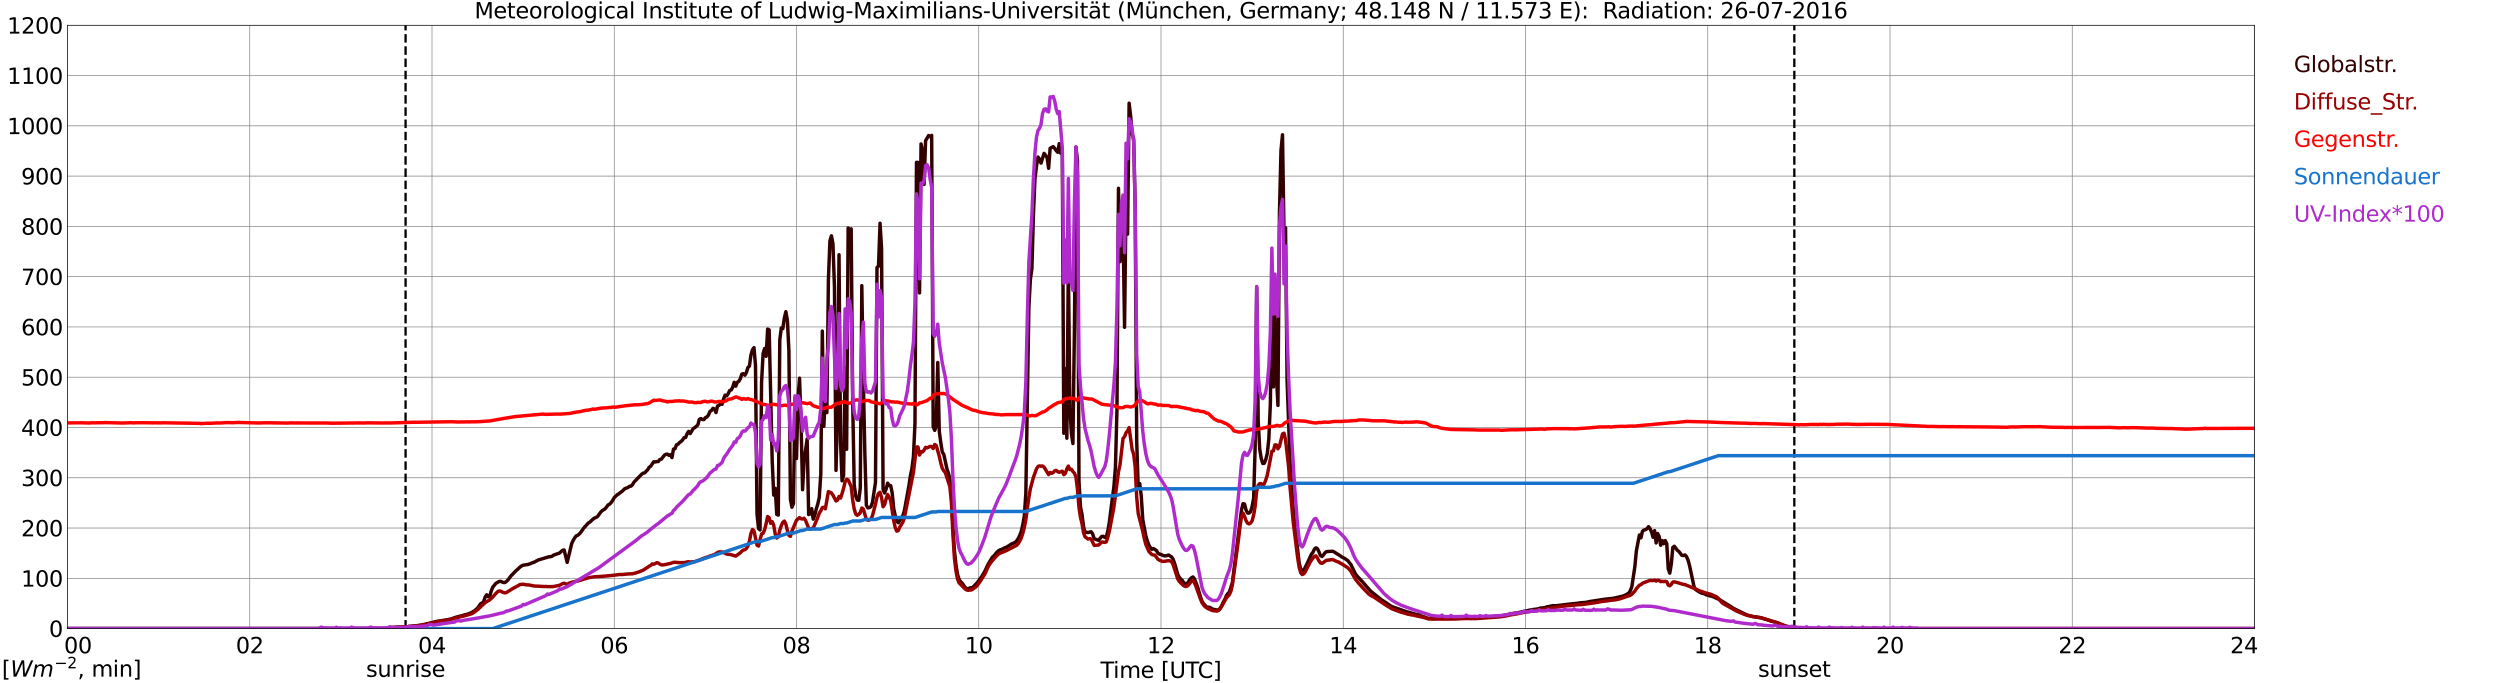<?xml version="1.0" encoding="utf-8" standalone="no"?>
<!DOCTYPE svg PUBLIC "-//W3C//DTD SVG 1.1//EN"
  "http://www.w3.org/Graphics/SVG/1.1/DTD/svg11.dtd">
<svg xmlns:xlink="http://www.w3.org/1999/xlink" width="1085.4pt" height="296.64pt" viewBox="0 0 1085.4 296.64" xmlns="http://www.w3.org/2000/svg" version="1.1">
 <defs>
  <style type="text/css">*{stroke-linejoin: round; stroke-linecap: butt}</style>
 </defs>
 <g id="figure_1">
  <g id="patch_1">
   <path d="M 0 296.64 
L 1085.4 296.64 
L 1085.4 0 
L 0 0 
z
" style="fill: #ffffff"/>
  </g>
  <g id="axes_1">
   <g id="patch_2">
    <path d="M 29.306 272.909 
L 978.814 272.909 
L 978.814 10.976 
L 29.306 10.976 
z
" style="fill: #ffffff"/>
   </g>
   <g id="patch_3">
    <path d="M 978.814 272.909 
L 978.814 272.909 
L 978.814 10.976 
L 978.814 10.976 
z
" clip-path="url(#pc4f7377738)" style="fill: #d3d3d3; opacity: 0.25; stroke: #d3d3d3; stroke-linejoin: miter"/>
   </g>
   <g id="matplotlib.axis_1">
    <g id="xtick_1">
     <g id="line2d_1">
      <path d="M 29.306 272.909 
L 29.306 10.976 
" clip-path="url(#pc4f7377738)" style="fill: none; stroke: #808080; stroke-width: 0.3; stroke-linecap: square"/>
     </g>
     <g id="line2d_2"/>
     <g id="text_1">
      <!--    00 -->
      <g transform="translate(18.733 283.627) scale(0.095 -0.095)">
       <defs>
        <path id="DejaVuSans-20" transform="scale(0.016)"/>
        <path id="DejaVuSans-30" d="M 2034 4250 
Q 1547 4250 1301 3770 
Q 1056 3291 1056 2328 
Q 1056 1369 1301 889 
Q 1547 409 2034 409 
Q 2525 409 2770 889 
Q 3016 1369 3016 2328 
Q 3016 3291 2770 3770 
Q 2525 4250 2034 4250 
z
M 2034 4750 
Q 2819 4750 3233 4129 
Q 3647 3509 3647 2328 
Q 3647 1150 3233 529 
Q 2819 -91 2034 -91 
Q 1250 -91 836 529 
Q 422 1150 422 2328 
Q 422 3509 836 4129 
Q 1250 4750 2034 4750 
z
" transform="scale(0.016)"/>
       </defs>
       <use xlink:href="#DejaVuSans-20"/>
       <use xlink:href="#DejaVuSans-20" transform="translate(31.787 0)"/>
       <use xlink:href="#DejaVuSans-20" transform="translate(63.574 0)"/>
       <use xlink:href="#DejaVuSans-30" transform="translate(95.361 0)"/>
       <use xlink:href="#DejaVuSans-30" transform="translate(158.984 0)"/>
      </g>
     </g>
    </g>
    <g id="xtick_2">
     <g id="line2d_3">
      <path d="M 108.431 272.909 
L 108.431 10.976 
" clip-path="url(#pc4f7377738)" style="fill: none; stroke: #808080; stroke-width: 0.3; stroke-linecap: square"/>
     </g>
     <g id="line2d_4"/>
     <g id="text_2">
      <!-- 02 -->
      <g transform="translate(102.387 283.627) scale(0.095 -0.095)">
       <defs>
        <path id="DejaVuSans-32" d="M 1228 531 
L 3431 531 
L 3431 0 
L 469 0 
L 469 531 
Q 828 903 1448 1529 
Q 2069 2156 2228 2338 
Q 2531 2678 2651 2914 
Q 2772 3150 2772 3378 
Q 2772 3750 2511 3984 
Q 2250 4219 1831 4219 
Q 1534 4219 1204 4116 
Q 875 4013 500 3803 
L 500 4441 
Q 881 4594 1212 4672 
Q 1544 4750 1819 4750 
Q 2544 4750 2975 4387 
Q 3406 4025 3406 3419 
Q 3406 3131 3298 2873 
Q 3191 2616 2906 2266 
Q 2828 2175 2409 1742 
Q 1991 1309 1228 531 
z
" transform="scale(0.016)"/>
       </defs>
       <use xlink:href="#DejaVuSans-30"/>
       <use xlink:href="#DejaVuSans-32" transform="translate(63.623 0)"/>
      </g>
     </g>
    </g>
    <g id="xtick_3">
     <g id="line2d_5">
      <path d="M 187.557 272.909 
L 187.557 10.976 
" clip-path="url(#pc4f7377738)" style="fill: none; stroke: #808080; stroke-width: 0.3; stroke-linecap: square"/>
     </g>
     <g id="line2d_6"/>
     <g id="text_3">
      <!-- 04 -->
      <g transform="translate(181.513 283.627) scale(0.095 -0.095)">
       <defs>
        <path id="DejaVuSans-34" d="M 2419 4116 
L 825 1625 
L 2419 1625 
L 2419 4116 
z
M 2253 4666 
L 3047 4666 
L 3047 1625 
L 3713 1625 
L 3713 1100 
L 3047 1100 
L 3047 0 
L 2419 0 
L 2419 1100 
L 313 1100 
L 313 1709 
L 2253 4666 
z
" transform="scale(0.016)"/>
       </defs>
       <use xlink:href="#DejaVuSans-30"/>
       <use xlink:href="#DejaVuSans-34" transform="translate(63.623 0)"/>
      </g>
     </g>
    </g>
    <g id="xtick_4">
     <g id="line2d_7">
      <path d="M 266.683 272.909 
L 266.683 10.976 
" clip-path="url(#pc4f7377738)" style="fill: none; stroke: #808080; stroke-width: 0.3; stroke-linecap: square"/>
     </g>
     <g id="line2d_8"/>
     <g id="text_4">
      <!-- 06 -->
      <g transform="translate(260.638 283.627) scale(0.095 -0.095)">
       <defs>
        <path id="DejaVuSans-36" d="M 2113 2584 
Q 1688 2584 1439 2293 
Q 1191 2003 1191 1497 
Q 1191 994 1439 701 
Q 1688 409 2113 409 
Q 2538 409 2786 701 
Q 3034 994 3034 1497 
Q 3034 2003 2786 2293 
Q 2538 2584 2113 2584 
z
M 3366 4563 
L 3366 3988 
Q 3128 4100 2886 4159 
Q 2644 4219 2406 4219 
Q 1781 4219 1451 3797 
Q 1122 3375 1075 2522 
Q 1259 2794 1537 2939 
Q 1816 3084 2150 3084 
Q 2853 3084 3261 2657 
Q 3669 2231 3669 1497 
Q 3669 778 3244 343 
Q 2819 -91 2113 -91 
Q 1303 -91 875 529 
Q 447 1150 447 2328 
Q 447 3434 972 4092 
Q 1497 4750 2381 4750 
Q 2619 4750 2861 4703 
Q 3103 4656 3366 4563 
z
" transform="scale(0.016)"/>
       </defs>
       <use xlink:href="#DejaVuSans-30"/>
       <use xlink:href="#DejaVuSans-36" transform="translate(63.623 0)"/>
      </g>
     </g>
    </g>
    <g id="xtick_5">
     <g id="line2d_9">
      <path d="M 345.808 272.909 
L 345.808 10.976 
" clip-path="url(#pc4f7377738)" style="fill: none; stroke: #808080; stroke-width: 0.3; stroke-linecap: square"/>
     </g>
     <g id="line2d_10"/>
     <g id="text_5">
      <!-- 08 -->
      <g transform="translate(339.764 283.627) scale(0.095 -0.095)">
       <defs>
        <path id="DejaVuSans-38" d="M 2034 2216 
Q 1584 2216 1326 1975 
Q 1069 1734 1069 1313 
Q 1069 891 1326 650 
Q 1584 409 2034 409 
Q 2484 409 2743 651 
Q 3003 894 3003 1313 
Q 3003 1734 2745 1975 
Q 2488 2216 2034 2216 
z
M 1403 2484 
Q 997 2584 770 2862 
Q 544 3141 544 3541 
Q 544 4100 942 4425 
Q 1341 4750 2034 4750 
Q 2731 4750 3128 4425 
Q 3525 4100 3525 3541 
Q 3525 3141 3298 2862 
Q 3072 2584 2669 2484 
Q 3125 2378 3379 2068 
Q 3634 1759 3634 1313 
Q 3634 634 3220 271 
Q 2806 -91 2034 -91 
Q 1263 -91 848 271 
Q 434 634 434 1313 
Q 434 1759 690 2068 
Q 947 2378 1403 2484 
z
M 1172 3481 
Q 1172 3119 1398 2916 
Q 1625 2713 2034 2713 
Q 2441 2713 2670 2916 
Q 2900 3119 2900 3481 
Q 2900 3844 2670 4047 
Q 2441 4250 2034 4250 
Q 1625 4250 1398 4047 
Q 1172 3844 1172 3481 
z
" transform="scale(0.016)"/>
       </defs>
       <use xlink:href="#DejaVuSans-30"/>
       <use xlink:href="#DejaVuSans-38" transform="translate(63.623 0)"/>
      </g>
     </g>
    </g>
    <g id="xtick_6">
     <g id="line2d_11">
      <path d="M 424.934 272.909 
L 424.934 10.976 
" clip-path="url(#pc4f7377738)" style="fill: none; stroke: #808080; stroke-width: 0.3; stroke-linecap: square"/>
     </g>
     <g id="line2d_12"/>
     <g id="text_6">
      <!-- 10 -->
      <g transform="translate(418.89 283.627) scale(0.095 -0.095)">
       <defs>
        <path id="DejaVuSans-31" d="M 794 531 
L 1825 531 
L 1825 4091 
L 703 3866 
L 703 4441 
L 1819 4666 
L 2450 4666 
L 2450 531 
L 3481 531 
L 3481 0 
L 794 0 
L 794 531 
z
" transform="scale(0.016)"/>
       </defs>
       <use xlink:href="#DejaVuSans-31"/>
       <use xlink:href="#DejaVuSans-30" transform="translate(63.623 0)"/>
      </g>
     </g>
    </g>
    <g id="xtick_7">
     <g id="line2d_13">
      <path d="M 504.06 272.909 
L 504.06 10.976 
" clip-path="url(#pc4f7377738)" style="fill: none; stroke: #808080; stroke-width: 0.3; stroke-linecap: square"/>
     </g>
     <g id="line2d_14"/>
     <g id="text_7">
      <!-- 12 -->
      <g transform="translate(498.015 283.627) scale(0.095 -0.095)">
       <use xlink:href="#DejaVuSans-31"/>
       <use xlink:href="#DejaVuSans-32" transform="translate(63.623 0)"/>
      </g>
     </g>
    </g>
    <g id="xtick_8">
     <g id="line2d_15">
      <path d="M 583.185 272.909 
L 583.185 10.976 
" clip-path="url(#pc4f7377738)" style="fill: none; stroke: #808080; stroke-width: 0.3; stroke-linecap: square"/>
     </g>
     <g id="line2d_16"/>
     <g id="text_8">
      <!-- 14 -->
      <g transform="translate(577.141 283.627) scale(0.095 -0.095)">
       <use xlink:href="#DejaVuSans-31"/>
       <use xlink:href="#DejaVuSans-34" transform="translate(63.623 0)"/>
      </g>
     </g>
    </g>
    <g id="xtick_9">
     <g id="line2d_17">
      <path d="M 662.311 272.909 
L 662.311 10.976 
" clip-path="url(#pc4f7377738)" style="fill: none; stroke: #808080; stroke-width: 0.3; stroke-linecap: square"/>
     </g>
     <g id="line2d_18"/>
     <g id="text_9">
      <!-- 16 -->
      <g transform="translate(656.267 283.627) scale(0.095 -0.095)">
       <use xlink:href="#DejaVuSans-31"/>
       <use xlink:href="#DejaVuSans-36" transform="translate(63.623 0)"/>
      </g>
     </g>
    </g>
    <g id="xtick_10">
     <g id="line2d_19">
      <path d="M 741.437 272.909 
L 741.437 10.976 
" clip-path="url(#pc4f7377738)" style="fill: none; stroke: #808080; stroke-width: 0.3; stroke-linecap: square"/>
     </g>
     <g id="line2d_20"/>
     <g id="text_10">
      <!-- 18 -->
      <g transform="translate(735.392 283.627) scale(0.095 -0.095)">
       <use xlink:href="#DejaVuSans-31"/>
       <use xlink:href="#DejaVuSans-38" transform="translate(63.623 0)"/>
      </g>
     </g>
    </g>
    <g id="xtick_11">
     <g id="line2d_21">
      <path d="M 820.562 272.909 
L 820.562 10.976 
" clip-path="url(#pc4f7377738)" style="fill: none; stroke: #808080; stroke-width: 0.3; stroke-linecap: square"/>
     </g>
     <g id="line2d_22"/>
     <g id="text_11">
      <!-- 20 -->
      <g transform="translate(814.518 283.627) scale(0.095 -0.095)">
       <use xlink:href="#DejaVuSans-32"/>
       <use xlink:href="#DejaVuSans-30" transform="translate(63.623 0)"/>
      </g>
     </g>
    </g>
    <g id="xtick_12">
     <g id="line2d_23">
      <path d="M 899.688 272.909 
L 899.688 10.976 
" clip-path="url(#pc4f7377738)" style="fill: none; stroke: #808080; stroke-width: 0.3; stroke-linecap: square"/>
     </g>
     <g id="line2d_24"/>
     <g id="text_12">
      <!-- 22 -->
      <g transform="translate(893.644 283.627) scale(0.095 -0.095)">
       <use xlink:href="#DejaVuSans-32"/>
       <use xlink:href="#DejaVuSans-32" transform="translate(63.623 0)"/>
      </g>
     </g>
    </g>
    <g id="xtick_13">
     <g id="line2d_25">
      <path d="M 978.814 272.909 
L 978.814 10.976 
" clip-path="url(#pc4f7377738)" style="fill: none; stroke: #808080; stroke-width: 0.3; stroke-linecap: square"/>
     </g>
     <g id="line2d_26"/>
     <g id="text_13">
      <!-- 24    -->
      <g transform="translate(968.241 283.627) scale(0.095 -0.095)">
       <use xlink:href="#DejaVuSans-32"/>
       <use xlink:href="#DejaVuSans-34" transform="translate(63.623 0)"/>
       <use xlink:href="#DejaVuSans-20" transform="translate(127.246 0)"/>
       <use xlink:href="#DejaVuSans-20" transform="translate(159.033 0)"/>
       <use xlink:href="#DejaVuSans-20" transform="translate(190.82 0)"/>
      </g>
     </g>
    </g>
    <g id="text_14">
     <!-- Time [UTC] -->
     <g transform="translate(477.806 294.322) scale(0.095 -0.095)">
      <defs>
       <path id="DejaVuSans-54" d="M -19 4666 
L 3928 4666 
L 3928 4134 
L 2272 4134 
L 2272 0 
L 1638 0 
L 1638 4134 
L -19 4134 
L -19 4666 
z
" transform="scale(0.016)"/>
       <path id="DejaVuSans-69" d="M 603 3500 
L 1178 3500 
L 1178 0 
L 603 0 
L 603 3500 
z
M 603 4863 
L 1178 4863 
L 1178 4134 
L 603 4134 
L 603 4863 
z
" transform="scale(0.016)"/>
       <path id="DejaVuSans-6d" d="M 3328 2828 
Q 3544 3216 3844 3400 
Q 4144 3584 4550 3584 
Q 5097 3584 5394 3201 
Q 5691 2819 5691 2113 
L 5691 0 
L 5113 0 
L 5113 2094 
Q 5113 2597 4934 2840 
Q 4756 3084 4391 3084 
Q 3944 3084 3684 2787 
Q 3425 2491 3425 1978 
L 3425 0 
L 2847 0 
L 2847 2094 
Q 2847 2600 2669 2842 
Q 2491 3084 2119 3084 
Q 1678 3084 1418 2786 
Q 1159 2488 1159 1978 
L 1159 0 
L 581 0 
L 581 3500 
L 1159 3500 
L 1159 2956 
Q 1356 3278 1631 3431 
Q 1906 3584 2284 3584 
Q 2666 3584 2933 3390 
Q 3200 3197 3328 2828 
z
" transform="scale(0.016)"/>
       <path id="DejaVuSans-65" d="M 3597 1894 
L 3597 1613 
L 953 1613 
Q 991 1019 1311 708 
Q 1631 397 2203 397 
Q 2534 397 2845 478 
Q 3156 559 3463 722 
L 3463 178 
Q 3153 47 2828 -22 
Q 2503 -91 2169 -91 
Q 1331 -91 842 396 
Q 353 884 353 1716 
Q 353 2575 817 3079 
Q 1281 3584 2069 3584 
Q 2775 3584 3186 3129 
Q 3597 2675 3597 1894 
z
M 3022 2063 
Q 3016 2534 2758 2815 
Q 2500 3097 2075 3097 
Q 1594 3097 1305 2825 
Q 1016 2553 972 2059 
L 3022 2063 
z
" transform="scale(0.016)"/>
       <path id="DejaVuSans-5b" d="M 550 4863 
L 1875 4863 
L 1875 4416 
L 1125 4416 
L 1125 -397 
L 1875 -397 
L 1875 -844 
L 550 -844 
L 550 4863 
z
" transform="scale(0.016)"/>
       <path id="DejaVuSans-55" d="M 556 4666 
L 1191 4666 
L 1191 1831 
Q 1191 1081 1462 751 
Q 1734 422 2344 422 
Q 2950 422 3222 751 
Q 3494 1081 3494 1831 
L 3494 4666 
L 4128 4666 
L 4128 1753 
Q 4128 841 3676 375 
Q 3225 -91 2344 -91 
Q 1459 -91 1007 375 
Q 556 841 556 1753 
L 556 4666 
z
" transform="scale(0.016)"/>
       <path id="DejaVuSans-43" d="M 4122 4306 
L 4122 3641 
Q 3803 3938 3442 4084 
Q 3081 4231 2675 4231 
Q 1875 4231 1450 3742 
Q 1025 3253 1025 2328 
Q 1025 1406 1450 917 
Q 1875 428 2675 428 
Q 3081 428 3442 575 
Q 3803 722 4122 1019 
L 4122 359 
Q 3791 134 3420 21 
Q 3050 -91 2638 -91 
Q 1578 -91 968 557 
Q 359 1206 359 2328 
Q 359 3453 968 4101 
Q 1578 4750 2638 4750 
Q 3056 4750 3426 4639 
Q 3797 4528 4122 4306 
z
" transform="scale(0.016)"/>
       <path id="DejaVuSans-5d" d="M 1947 4863 
L 1947 -844 
L 622 -844 
L 622 -397 
L 1369 -397 
L 1369 4416 
L 622 4416 
L 622 4863 
L 1947 4863 
z
" transform="scale(0.016)"/>
      </defs>
      <use xlink:href="#DejaVuSans-54"/>
      <use xlink:href="#DejaVuSans-69" transform="translate(57.959 0)"/>
      <use xlink:href="#DejaVuSans-6d" transform="translate(85.742 0)"/>
      <use xlink:href="#DejaVuSans-65" transform="translate(183.154 0)"/>
      <use xlink:href="#DejaVuSans-20" transform="translate(244.678 0)"/>
      <use xlink:href="#DejaVuSans-5b" transform="translate(276.465 0)"/>
      <use xlink:href="#DejaVuSans-55" transform="translate(315.479 0)"/>
      <use xlink:href="#DejaVuSans-54" transform="translate(388.672 0)"/>
      <use xlink:href="#DejaVuSans-43" transform="translate(443.881 0)"/>
      <use xlink:href="#DejaVuSans-5d" transform="translate(513.705 0)"/>
     </g>
    </g>
   </g>
   <g id="matplotlib.axis_2">
    <g id="ytick_1">
     <g id="line2d_27">
      <path d="M 29.306 272.909 
L 978.814 272.909 
" clip-path="url(#pc4f7377738)" style="fill: none; stroke: #808080; stroke-width: 0.3; stroke-linecap: square"/>
     </g>
     <g id="line2d_28"/>
     <g id="text_15">
      <!-- 0 -->
      <g transform="translate(21.261 276.518) scale(0.095 -0.095)">
       <use xlink:href="#DejaVuSans-30"/>
      </g>
     </g>
    </g>
    <g id="ytick_2">
     <g id="line2d_29">
      <path d="M 29.306 251.081 
L 978.814 251.081 
" clip-path="url(#pc4f7377738)" style="fill: none; stroke: #808080; stroke-width: 0.3; stroke-linecap: square"/>
     </g>
     <g id="line2d_30"/>
     <g id="text_16">
      <!-- 100 -->
      <g transform="translate(9.173 254.69) scale(0.095 -0.095)">
       <use xlink:href="#DejaVuSans-31"/>
       <use xlink:href="#DejaVuSans-30" transform="translate(63.623 0)"/>
       <use xlink:href="#DejaVuSans-30" transform="translate(127.246 0)"/>
      </g>
     </g>
    </g>
    <g id="ytick_3">
     <g id="line2d_31">
      <path d="M 29.306 229.253 
L 978.814 229.253 
" clip-path="url(#pc4f7377738)" style="fill: none; stroke: #808080; stroke-width: 0.3; stroke-linecap: square"/>
     </g>
     <g id="line2d_32"/>
     <g id="text_17">
      <!-- 200 -->
      <g transform="translate(9.173 232.863) scale(0.095 -0.095)">
       <use xlink:href="#DejaVuSans-32"/>
       <use xlink:href="#DejaVuSans-30" transform="translate(63.623 0)"/>
       <use xlink:href="#DejaVuSans-30" transform="translate(127.246 0)"/>
      </g>
     </g>
    </g>
    <g id="ytick_4">
     <g id="line2d_33">
      <path d="M 29.306 207.426 
L 978.814 207.426 
" clip-path="url(#pc4f7377738)" style="fill: none; stroke: #808080; stroke-width: 0.3; stroke-linecap: square"/>
     </g>
     <g id="line2d_34"/>
     <g id="text_18">
      <!-- 300 -->
      <g transform="translate(9.173 211.035) scale(0.095 -0.095)">
       <defs>
        <path id="DejaVuSans-33" d="M 2597 2516 
Q 3050 2419 3304 2112 
Q 3559 1806 3559 1356 
Q 3559 666 3084 287 
Q 2609 -91 1734 -91 
Q 1441 -91 1130 -33 
Q 819 25 488 141 
L 488 750 
Q 750 597 1062 519 
Q 1375 441 1716 441 
Q 2309 441 2620 675 
Q 2931 909 2931 1356 
Q 2931 1769 2642 2001 
Q 2353 2234 1838 2234 
L 1294 2234 
L 1294 2753 
L 1863 2753 
Q 2328 2753 2575 2939 
Q 2822 3125 2822 3475 
Q 2822 3834 2567 4026 
Q 2313 4219 1838 4219 
Q 1578 4219 1281 4162 
Q 984 4106 628 3988 
L 628 4550 
Q 988 4650 1302 4700 
Q 1616 4750 1894 4750 
Q 2613 4750 3031 4423 
Q 3450 4097 3450 3541 
Q 3450 3153 3228 2886 
Q 3006 2619 2597 2516 
z
" transform="scale(0.016)"/>
       </defs>
       <use xlink:href="#DejaVuSans-33"/>
       <use xlink:href="#DejaVuSans-30" transform="translate(63.623 0)"/>
       <use xlink:href="#DejaVuSans-30" transform="translate(127.246 0)"/>
      </g>
     </g>
    </g>
    <g id="ytick_5">
     <g id="line2d_35">
      <path d="M 29.306 185.598 
L 978.814 185.598 
" clip-path="url(#pc4f7377738)" style="fill: none; stroke: #808080; stroke-width: 0.3; stroke-linecap: square"/>
     </g>
     <g id="line2d_36"/>
     <g id="text_19">
      <!-- 400 -->
      <g transform="translate(9.173 189.207) scale(0.095 -0.095)">
       <use xlink:href="#DejaVuSans-34"/>
       <use xlink:href="#DejaVuSans-30" transform="translate(63.623 0)"/>
       <use xlink:href="#DejaVuSans-30" transform="translate(127.246 0)"/>
      </g>
     </g>
    </g>
    <g id="ytick_6">
     <g id="line2d_37">
      <path d="M 29.306 163.77 
L 978.814 163.77 
" clip-path="url(#pc4f7377738)" style="fill: none; stroke: #808080; stroke-width: 0.3; stroke-linecap: square"/>
     </g>
     <g id="line2d_38"/>
     <g id="text_20">
      <!-- 500 -->
      <g transform="translate(9.173 167.379) scale(0.095 -0.095)">
       <defs>
        <path id="DejaVuSans-35" d="M 691 4666 
L 3169 4666 
L 3169 4134 
L 1269 4134 
L 1269 2991 
Q 1406 3038 1543 3061 
Q 1681 3084 1819 3084 
Q 2600 3084 3056 2656 
Q 3513 2228 3513 1497 
Q 3513 744 3044 326 
Q 2575 -91 1722 -91 
Q 1428 -91 1123 -41 
Q 819 9 494 109 
L 494 744 
Q 775 591 1075 516 
Q 1375 441 1709 441 
Q 2250 441 2565 725 
Q 2881 1009 2881 1497 
Q 2881 1984 2565 2268 
Q 2250 2553 1709 2553 
Q 1456 2553 1204 2497 
Q 953 2441 691 2322 
L 691 4666 
z
" transform="scale(0.016)"/>
       </defs>
       <use xlink:href="#DejaVuSans-35"/>
       <use xlink:href="#DejaVuSans-30" transform="translate(63.623 0)"/>
       <use xlink:href="#DejaVuSans-30" transform="translate(127.246 0)"/>
      </g>
     </g>
    </g>
    <g id="ytick_7">
     <g id="line2d_39">
      <path d="M 29.306 141.942 
L 978.814 141.942 
" clip-path="url(#pc4f7377738)" style="fill: none; stroke: #808080; stroke-width: 0.3; stroke-linecap: square"/>
     </g>
     <g id="line2d_40"/>
     <g id="text_21">
      <!-- 600 -->
      <g transform="translate(9.173 145.551) scale(0.095 -0.095)">
       <use xlink:href="#DejaVuSans-36"/>
       <use xlink:href="#DejaVuSans-30" transform="translate(63.623 0)"/>
       <use xlink:href="#DejaVuSans-30" transform="translate(127.246 0)"/>
      </g>
     </g>
    </g>
    <g id="ytick_8">
     <g id="line2d_41">
      <path d="M 29.306 120.114 
L 978.814 120.114 
" clip-path="url(#pc4f7377738)" style="fill: none; stroke: #808080; stroke-width: 0.3; stroke-linecap: square"/>
     </g>
     <g id="line2d_42"/>
     <g id="text_22">
      <!-- 700 -->
      <g transform="translate(9.173 123.724) scale(0.095 -0.095)">
       <defs>
        <path id="DejaVuSans-37" d="M 525 4666 
L 3525 4666 
L 3525 4397 
L 1831 0 
L 1172 0 
L 2766 4134 
L 525 4134 
L 525 4666 
z
" transform="scale(0.016)"/>
       </defs>
       <use xlink:href="#DejaVuSans-37"/>
       <use xlink:href="#DejaVuSans-30" transform="translate(63.623 0)"/>
       <use xlink:href="#DejaVuSans-30" transform="translate(127.246 0)"/>
      </g>
     </g>
    </g>
    <g id="ytick_9">
     <g id="line2d_43">
      <path d="M 29.306 98.287 
L 978.814 98.287 
" clip-path="url(#pc4f7377738)" style="fill: none; stroke: #808080; stroke-width: 0.3; stroke-linecap: square"/>
     </g>
     <g id="line2d_44"/>
     <g id="text_23">
      <!-- 800 -->
      <g transform="translate(9.173 101.896) scale(0.095 -0.095)">
       <use xlink:href="#DejaVuSans-38"/>
       <use xlink:href="#DejaVuSans-30" transform="translate(63.623 0)"/>
       <use xlink:href="#DejaVuSans-30" transform="translate(127.246 0)"/>
      </g>
     </g>
    </g>
    <g id="ytick_10">
     <g id="line2d_45">
      <path d="M 29.306 76.459 
L 978.814 76.459 
" clip-path="url(#pc4f7377738)" style="fill: none; stroke: #808080; stroke-width: 0.3; stroke-linecap: square"/>
     </g>
     <g id="line2d_46"/>
     <g id="text_24">
      <!-- 900 -->
      <g transform="translate(9.173 80.068) scale(0.095 -0.095)">
       <defs>
        <path id="DejaVuSans-39" d="M 703 97 
L 703 672 
Q 941 559 1184 500 
Q 1428 441 1663 441 
Q 2288 441 2617 861 
Q 2947 1281 2994 2138 
Q 2813 1869 2534 1725 
Q 2256 1581 1919 1581 
Q 1219 1581 811 2004 
Q 403 2428 403 3163 
Q 403 3881 828 4315 
Q 1253 4750 1959 4750 
Q 2769 4750 3195 4129 
Q 3622 3509 3622 2328 
Q 3622 1225 3098 567 
Q 2575 -91 1691 -91 
Q 1453 -91 1209 -44 
Q 966 3 703 97 
z
M 1959 2075 
Q 2384 2075 2632 2365 
Q 2881 2656 2881 3163 
Q 2881 3666 2632 3958 
Q 2384 4250 1959 4250 
Q 1534 4250 1286 3958 
Q 1038 3666 1038 3163 
Q 1038 2656 1286 2365 
Q 1534 2075 1959 2075 
z
" transform="scale(0.016)"/>
       </defs>
       <use xlink:href="#DejaVuSans-39"/>
       <use xlink:href="#DejaVuSans-30" transform="translate(63.623 0)"/>
       <use xlink:href="#DejaVuSans-30" transform="translate(127.246 0)"/>
      </g>
     </g>
    </g>
    <g id="ytick_11">
     <g id="line2d_47">
      <path d="M 29.306 54.631 
L 978.814 54.631 
" clip-path="url(#pc4f7377738)" style="fill: none; stroke: #808080; stroke-width: 0.3; stroke-linecap: square"/>
     </g>
     <g id="line2d_48"/>
     <g id="text_25">
      <!-- 1000 -->
      <g transform="translate(3.128 58.24) scale(0.095 -0.095)">
       <use xlink:href="#DejaVuSans-31"/>
       <use xlink:href="#DejaVuSans-30" transform="translate(63.623 0)"/>
       <use xlink:href="#DejaVuSans-30" transform="translate(127.246 0)"/>
       <use xlink:href="#DejaVuSans-30" transform="translate(190.869 0)"/>
      </g>
     </g>
    </g>
    <g id="ytick_12">
     <g id="line2d_49">
      <path d="M 29.306 32.803 
L 978.814 32.803 
" clip-path="url(#pc4f7377738)" style="fill: none; stroke: #808080; stroke-width: 0.3; stroke-linecap: square"/>
     </g>
     <g id="line2d_50"/>
     <g id="text_26">
      <!-- 1100 -->
      <g transform="translate(3.128 36.413) scale(0.095 -0.095)">
       <use xlink:href="#DejaVuSans-31"/>
       <use xlink:href="#DejaVuSans-31" transform="translate(63.623 0)"/>
       <use xlink:href="#DejaVuSans-30" transform="translate(127.246 0)"/>
       <use xlink:href="#DejaVuSans-30" transform="translate(190.869 0)"/>
      </g>
     </g>
    </g>
    <g id="ytick_13">
     <g id="line2d_51">
      <path d="M 29.306 10.976 
L 978.814 10.976 
" clip-path="url(#pc4f7377738)" style="fill: none; stroke: #808080; stroke-width: 0.3; stroke-linecap: square"/>
     </g>
     <g id="line2d_52"/>
     <g id="text_27">
      <!-- 1200 -->
      <g transform="translate(3.128 14.585) scale(0.095 -0.095)">
       <use xlink:href="#DejaVuSans-31"/>
       <use xlink:href="#DejaVuSans-32" transform="translate(63.623 0)"/>
       <use xlink:href="#DejaVuSans-30" transform="translate(127.246 0)"/>
       <use xlink:href="#DejaVuSans-30" transform="translate(190.869 0)"/>
      </g>
     </g>
    </g>
   </g>
   <g id="line2d_53">
    <path d="M 176.084 272.909 
L 176.084 10.976 
" clip-path="url(#pc4f7377738)" style="fill: none; stroke-dasharray: 3.7,1.6; stroke-dashoffset: 0; stroke: #000000"/>
   </g>
   <g id="line2d_54">
    <path d="M 779.021 272.909 
L 779.021 10.976 
" clip-path="url(#pc4f7377738)" style="fill: none; stroke-dasharray: 3.7,1.6; stroke-dashoffset: 0; stroke: #000000"/>
   </g>
   <g id="line2d_55">
    <path d="M 29.306 272.909 
L 168.435 272.909 
L 169.094 272.531 
L 177.007 272.088 
L 178.326 271.909 
L 182.282 271.494 
L 183.601 271.2 
L 184.92 270.962 
L 189.535 269.807 
L 193.492 269.185 
L 195.47 268.829 
L 196.129 268.652 
L 197.448 268.12 
L 199.426 267.585 
L 200.745 267.26 
L 202.063 266.845 
L 202.723 266.727 
L 204.701 265.987 
L 206.02 265.158 
L 207.339 264.031 
L 208.657 262.137 
L 209.317 261.812 
L 209.976 261.218 
L 210.635 259.203 
L 211.295 258.227 
L 211.954 259.085 
L 212.614 258.878 
L 213.273 256.569 
L 213.932 254.94 
L 215.251 253.31 
L 216.57 252.511 
L 217.229 252.362 
L 218.548 252.895 
L 219.207 252.925 
L 219.867 252.48 
L 220.526 251.799 
L 221.845 250.022 
L 223.823 248.01 
L 225.801 246.172 
L 226.461 245.698 
L 227.12 245.404 
L 228.439 245.166 
L 229.098 245.107 
L 230.417 244.661 
L 231.076 244.336 
L 231.736 244.159 
L 233.714 243.123 
L 238.329 241.73 
L 238.989 241.702 
L 239.648 241.523 
L 240.308 241.018 
L 242.945 240.102 
L 244.264 238.886 
L 244.923 238.768 
L 246.242 244.159 
L 248.22 235.954 
L 248.88 234.562 
L 249.539 233.466 
L 250.198 232.639 
L 250.858 232.401 
L 251.517 231.809 
L 252.176 231.067 
L 253.495 229.203 
L 255.473 227.012 
L 256.133 226.656 
L 257.451 225.381 
L 258.111 224.907 
L 258.77 224.672 
L 259.43 224.257 
L 260.748 222.419 
L 261.408 221.738 
L 262.726 220.909 
L 264.045 219.191 
L 264.705 218.865 
L 265.364 218.156 
L 266.023 217.207 
L 266.683 216.052 
L 268.002 214.779 
L 268.661 214.393 
L 269.32 213.832 
L 269.98 213.417 
L 271.298 212.142 
L 272.617 211.669 
L 273.277 211.136 
L 273.936 211.077 
L 274.595 210.425 
L 275.255 209.329 
L 278.552 205.924 
L 279.211 205.42 
L 279.87 205.33 
L 281.189 203.94 
L 281.849 202.903 
L 282.508 202.399 
L 283.827 200.473 
L 284.486 200.563 
L 285.145 200.414 
L 285.805 200.384 
L 286.464 199.495 
L 287.124 199.349 
L 288.442 197.66 
L 289.102 197.245 
L 289.761 197.156 
L 290.42 197.69 
L 291.08 197.424 
L 291.739 198.666 
L 292.399 194.995 
L 293.058 194.787 
L 293.717 193.128 
L 294.377 192.862 
L 295.036 192.122 
L 295.696 191.677 
L 296.355 190.996 
L 297.014 190.018 
L 297.674 189.931 
L 298.333 188.241 
L 298.992 187.294 
L 299.652 188.241 
L 300.971 186.05 
L 301.63 185.694 
L 302.949 184.539 
L 303.608 182.081 
L 304.267 181.726 
L 304.927 182.112 
L 305.586 182.171 
L 306.246 181.341 
L 306.905 181.016 
L 307.564 180.246 
L 308.224 178.646 
L 308.883 178.231 
L 309.543 177.284 
L 310.202 177.55 
L 310.861 179.119 
L 311.521 176.247 
L 312.18 175.98 
L 312.839 175.21 
L 313.499 175.535 
L 314.158 173.167 
L 314.818 171.538 
L 315.477 171.894 
L 316.136 170.975 
L 316.796 169.554 
L 317.455 169.316 
L 318.114 168.131 
L 318.774 165.97 
L 319.433 167.658 
L 320.093 165.999 
L 320.752 165.556 
L 321.411 164.46 
L 322.071 162.417 
L 322.73 162.238 
L 323.39 162.89 
L 324.049 161.736 
L 324.708 159.573 
L 325.368 158.95 
L 326.027 154.122 
L 326.686 151.902 
L 327.346 150.924 
L 328.005 158.684 
L 328.665 223.22 
L 329.324 229.469 
L 329.983 230.091 
L 330.643 165.94 
L 331.302 153.531 
L 331.961 151.309 
L 332.621 154.685 
L 333.28 142.868 
L 333.94 143.224 
L 335.258 200.059 
L 335.918 214.956 
L 336.577 212.025 
L 337.236 223.307 
L 337.896 223.635 
L 338.555 147.578 
L 339.215 142.366 
L 339.874 142.66 
L 340.533 138.042 
L 341.193 135.315 
L 341.852 139.017 
L 342.512 152.317 
L 343.171 216.733 
L 343.83 220.228 
L 344.49 218.599 
L 345.149 172.752 
L 345.808 199.081 
L 346.468 172.87 
L 347.127 164.193 
L 347.787 183.799 
L 348.446 212.616 
L 349.105 200.148 
L 350.424 190.64 
L 351.083 223.397 
L 351.743 223.131 
L 352.402 220.85 
L 353.062 225.381 
L 353.721 223.783 
L 354.38 220.998 
L 355.04 218.865 
L 355.699 215.903 
L 356.359 205.745 
L 357.018 143.756 
L 357.677 185.072 
L 358.337 172.307 
L 358.996 179.119 
L 359.655 121.544 
L 360.315 104.604 
L 360.974 102.382 
L 361.634 105.789 
L 362.293 124.714 
L 362.952 204.234 
L 363.612 178.646 
L 364.271 110.615 
L 364.93 191.915 
L 365.59 208.737 
L 366.249 206.426 
L 366.909 159.542 
L 367.568 195.054 
L 368.227 99.005 
L 368.887 99.658 
L 369.546 99.361 
L 370.206 174.767 
L 370.865 210.543 
L 371.524 215.312 
L 372.184 217.058 
L 372.843 217.237 
L 373.502 211.876 
L 374.162 124.033 
L 374.821 164.637 
L 375.481 196.889 
L 376.14 219.37 
L 376.799 220.494 
L 377.459 220.376 
L 378.118 219.992 
L 378.777 218.184 
L 380.096 209.477 
L 380.756 116.155 
L 381.415 115.561 
L 382.074 96.933 
L 382.734 107.801 
L 383.393 212.468 
L 384.053 214.039 
L 384.712 212.321 
L 385.371 209.774 
L 386.031 210.811 
L 386.69 210.811 
L 387.349 213.978 
L 388.009 220.762 
L 388.668 223.842 
L 389.328 226.21 
L 389.987 226.95 
L 391.965 223.901 
L 392.624 221.827 
L 394.603 210.957 
L 395.262 206.546 
L 395.921 203.435 
L 396.581 198.192 
L 397.24 183.917 
L 397.899 70.485 
L 398.559 70.513 
L 399.218 127.171 
L 399.878 62.487 
L 400.537 65.774 
L 401.196 80.052 
L 401.856 61.066 
L 403.175 58.844 
L 403.834 59.379 
L 404.493 58.785 
L 405.153 185.279 
L 405.812 186.851 
L 406.471 184.925 
L 407.131 157.409 
L 407.79 187.145 
L 408.45 192.181 
L 409.109 196.267 
L 409.768 197.304 
L 411.087 203.435 
L 411.746 205.42 
L 412.406 207.997 
L 413.065 214.365 
L 413.725 228.64 
L 414.384 239.154 
L 415.043 245.255 
L 415.703 249.282 
L 416.362 251.474 
L 417.022 252.57 
L 417.681 253.102 
L 419 255.027 
L 419.659 255.501 
L 420.318 255.621 
L 420.978 255.294 
L 422.297 255.058 
L 424.275 252.984 
L 426.253 250.289 
L 427.572 248.038 
L 428.89 245.196 
L 430.209 242.944 
L 430.869 241.907 
L 431.528 241.315 
L 432.847 239.715 
L 433.506 239.124 
L 434.165 238.74 
L 434.825 238.561 
L 436.144 237.88 
L 436.803 237.672 
L 439.44 236.013 
L 440.1 235.806 
L 440.759 235.422 
L 441.419 234.769 
L 442.078 233.793 
L 442.737 232.431 
L 443.397 230.683 
L 444.056 227.78 
L 444.716 224.019 
L 445.375 214.245 
L 446.694 133.51 
L 447.353 121.278 
L 448.012 116.598 
L 448.672 93.319 
L 449.331 77.799 
L 449.991 72.231 
L 450.65 68.175 
L 451.309 69.123 
L 451.969 70.81 
L 453.287 66.604 
L 453.947 67.405 
L 454.606 68.383 
L 455.266 73.06 
L 455.925 64.384 
L 457.244 63.672 
L 457.903 64.443 
L 458.563 65.39 
L 459.222 66.102 
L 459.881 62.369 
L 460.541 66.516 
L 461.2 65.006 
L 461.859 188.123 
L 462.519 160.077 
L 463.178 190.256 
L 463.838 113.874 
L 464.497 176.928 
L 465.156 188.182 
L 465.816 192.565 
L 466.475 142.898 
L 467.134 63.851 
L 467.794 69.745 
L 468.453 209.063 
L 469.113 220.169 
L 469.772 223.397 
L 470.431 228.668 
L 471.091 231.039 
L 472.409 231.216 
L 473.728 230.86 
L 474.388 231.809 
L 475.047 233.911 
L 477.025 234.623 
L 477.685 233.645 
L 478.344 232.905 
L 479.003 232.846 
L 479.663 233.32 
L 480.322 232.992 
L 480.981 230.506 
L 481.641 226.625 
L 482.96 216.141 
L 483.619 211.254 
L 484.278 202.844 
L 484.938 177.816 
L 485.597 81.739 
L 486.256 113.608 
L 486.916 92.075 
L 487.575 99.094 
L 488.235 142.099 
L 488.894 86.033 
L 489.553 101.642 
L 490.213 44.807 
L 490.872 50.316 
L 491.532 58.37 
L 492.191 60.296 
L 492.85 89.735 
L 493.51 191.618 
L 494.169 212.142 
L 494.828 209.982 
L 495.488 215.401 
L 496.147 225.619 
L 497.466 232.608 
L 498.125 234.859 
L 498.785 236.635 
L 499.444 237.731 
L 500.103 238.502 
L 500.763 238.146 
L 502.082 239.006 
L 502.741 240.13 
L 503.4 240.604 
L 504.06 240.693 
L 504.719 241.08 
L 505.379 241.287 
L 506.038 241.315 
L 506.697 241.226 
L 507.357 240.96 
L 508.675 241.82 
L 509.335 242.856 
L 509.994 244.692 
L 511.313 249.313 
L 511.972 250.644 
L 512.632 251.415 
L 513.291 251.978 
L 513.95 253.015 
L 514.61 253.371 
L 515.269 253.34 
L 515.929 252.718 
L 516.588 251.533 
L 517.247 250.911 
L 517.907 250.496 
L 518.566 251.267 
L 519.885 254.613 
L 521.204 259.175 
L 521.863 261.041 
L 522.522 262.078 
L 523.841 263.558 
L 525.16 263.676 
L 525.819 264.003 
L 526.479 264.536 
L 527.138 264.564 
L 527.797 264.771 
L 528.457 264.833 
L 529.116 264.712 
L 529.776 264.09 
L 530.435 262.966 
L 531.094 261.456 
L 531.754 260.271 
L 532.413 258.729 
L 533.073 257.695 
L 533.732 257.101 
L 535.051 252.867 
L 539.007 221.382 
L 539.666 218.689 
L 540.326 218.837 
L 540.985 221.443 
L 541.644 222.746 
L 542.304 222.746 
L 542.963 222.153 
L 543.623 219.874 
L 544.282 216.349 
L 544.941 193.809 
L 545.601 124.742 
L 546.26 182.941 
L 546.919 194.936 
L 547.579 199.081 
L 548.238 201.213 
L 548.898 201.126 
L 549.557 199.467 
L 550.216 196.83 
L 550.876 190.494 
L 551.535 175.507 
L 552.195 124.535 
L 552.854 167.983 
L 553.513 135.82 
L 554.173 163.216 
L 554.832 176.011 
L 555.491 92.223 
L 556.151 65.301 
L 556.81 58.519 
L 557.47 101.849 
L 558.129 98.918 
L 558.788 164.933 
L 560.107 201.154 
L 561.426 220.169 
L 562.085 227.365 
L 564.063 244.544 
L 564.723 247.06 
L 565.382 247.595 
L 566.042 247.565 
L 567.36 244.989 
L 569.338 240.665 
L 569.998 239.835 
L 570.657 238.443 
L 571.317 237.851 
L 571.976 238.205 
L 572.635 239.569 
L 573.295 241.197 
L 573.954 241.612 
L 574.613 240.901 
L 575.273 239.984 
L 575.932 239.48 
L 578.57 239.331 
L 579.229 239.628 
L 580.548 240.486 
L 581.867 241.287 
L 582.526 241.789 
L 583.845 242.47 
L 585.164 243.417 
L 586.482 245.076 
L 588.46 249.134 
L 589.12 250.022 
L 591.098 252.096 
L 595.054 256.627 
L 599.67 260.329 
L 601.648 261.604 
L 602.967 262.521 
L 604.286 263.35 
L 610.879 265.66 
L 612.858 266.164 
L 614.836 266.727 
L 616.154 266.963 
L 616.814 267.319 
L 619.451 268.207 
L 620.111 268.504 
L 623.408 268.148 
L 624.067 267.912 
L 624.726 267.912 
L 625.386 268.238 
L 626.045 268.03 
L 626.705 268.089 
L 627.364 268.266 
L 628.683 268.356 
L 630.001 268.297 
L 631.98 268.356 
L 633.298 268.207 
L 635.936 268.179 
L 636.595 268.03 
L 639.892 268.179 
L 640.552 268.089 
L 641.211 268.179 
L 641.87 268.059 
L 643.189 268 
L 643.848 267.882 
L 645.827 267.941 
L 646.486 267.792 
L 647.805 267.764 
L 648.464 267.585 
L 650.442 267.526 
L 652.42 267.26 
L 653.739 266.993 
L 657.695 266.164 
L 658.355 266.164 
L 664.949 264.712 
L 667.586 264.387 
L 668.905 263.973 
L 669.564 263.973 
L 670.883 263.765 
L 671.542 263.468 
L 672.202 263.409 
L 674.18 262.936 
L 675.499 262.995 
L 676.817 262.846 
L 678.796 262.58 
L 683.411 262.047 
L 684.73 261.929 
L 686.049 261.722 
L 688.686 261.515 
L 690.005 261.189 
L 695.28 260.388 
L 696.599 260.181 
L 700.555 259.738 
L 704.511 258.819 
L 705.83 258.286 
L 707.149 257.487 
L 707.808 256.479 
L 708.468 254.792 
L 709.786 246.026 
L 710.446 239.154 
L 711.765 232.283 
L 712.424 233.497 
L 713.083 230.652 
L 713.743 230.12 
L 714.402 229.943 
L 715.062 229.557 
L 715.721 228.668 
L 716.38 229.498 
L 717.04 230.98 
L 717.699 233.259 
L 718.358 230.386 
L 719.018 235.719 
L 719.677 231.63 
L 720.337 232.933 
L 720.996 236.725 
L 721.655 234.682 
L 722.315 236.044 
L 722.974 234.71 
L 723.633 236.044 
L 724.293 246.973 
L 724.952 248.839 
L 725.612 244.84 
L 726.271 237.672 
L 726.93 237.17 
L 728.249 238.916 
L 728.909 239.449 
L 730.227 241.108 
L 730.887 241.197 
L 731.546 240.931 
L 732.205 241.641 
L 732.865 243.151 
L 733.524 245.522 
L 735.502 254.792 
L 736.162 255.946 
L 737.48 256.835 
L 738.799 257.546 
L 740.118 257.813 
L 740.777 258.286 
L 741.437 258.315 
L 742.096 258.642 
L 743.415 258.908 
L 746.712 260.419 
L 748.031 261.248 
L 751.327 263.261 
L 752.646 264.149 
L 758.581 267.052 
L 761.218 267.705 
L 764.515 268.238 
L 767.153 269.037 
L 769.131 269.718 
L 771.109 270.222 
L 773.087 271.021 
L 774.406 271.584 
L 775.725 272.058 
L 778.362 272.472 
L 782.978 272.651 
L 784.296 272.621 
L 785.615 272.68 
L 786.275 272.909 
L 978.154 272.909 
L 978.154 272.909 
" clip-path="url(#pc4f7377738)" style="fill: none; stroke: #330000; stroke-width: 1.5; stroke-linecap: square"/>
   </g>
   <g id="line2d_56">
    <path d="M 29.306 272.909 
L 168.435 272.909 
L 169.094 272.49 
L 174.37 272.197 
L 175.688 272.197 
L 178.326 271.988 
L 179.645 271.82 
L 180.963 271.734 
L 184.26 271.23 
L 190.195 269.846 
L 192.173 269.51 
L 194.151 269.342 
L 197.448 268.419 
L 198.767 268.041 
L 201.404 267.454 
L 204.042 266.699 
L 204.701 266.487 
L 205.36 266.153 
L 207.339 264.726 
L 210.635 261.619 
L 212.614 260.443 
L 213.932 259.184 
L 215.91 257.001 
L 216.57 256.582 
L 217.229 256.623 
L 218.548 257.254 
L 219.207 257.422 
L 219.867 257.254 
L 223.164 255.196 
L 223.823 254.903 
L 225.801 253.768 
L 227.12 253.644 
L 228.439 253.895 
L 229.757 253.98 
L 231.736 254.399 
L 236.351 254.65 
L 237.011 254.608 
L 237.67 254.694 
L 238.989 254.694 
L 240.308 254.65 
L 242.945 254.104 
L 244.264 253.39 
L 244.923 253.222 
L 246.242 253.727 
L 246.901 253.266 
L 248.22 252.803 
L 250.198 252.299 
L 250.858 252.258 
L 255.473 250.83 
L 258.111 250.411 
L 260.089 250.328 
L 264.705 249.948 
L 269.32 249.402 
L 269.98 249.446 
L 272.617 249.193 
L 274.595 249.11 
L 275.914 248.774 
L 277.233 248.355 
L 279.211 247.556 
L 281.189 246.296 
L 281.849 245.794 
L 282.508 245.5 
L 283.167 244.827 
L 283.827 244.954 
L 284.486 244.703 
L 285.145 244.282 
L 285.805 244.45 
L 286.464 244.954 
L 287.124 245.205 
L 287.783 245.29 
L 289.102 245.037 
L 291.08 244.618 
L 292.399 244.157 
L 293.058 244.114 
L 295.036 244.282 
L 297.014 244.24 
L 297.674 244.157 
L 298.333 243.946 
L 298.992 243.904 
L 299.652 243.989 
L 301.63 243.863 
L 303.608 243.149 
L 305.586 242.352 
L 308.224 241.429 
L 310.202 240.757 
L 311.521 239.875 
L 312.18 239.624 
L 313.499 239.624 
L 315.477 240.547 
L 316.136 240.671 
L 316.796 240.671 
L 319.433 241.429 
L 321.411 240.001 
L 322.071 239.288 
L 322.73 238.783 
L 323.39 238.7 
L 324.049 238.111 
L 324.708 237.063 
L 325.368 235.005 
L 326.027 231.606 
L 326.686 229.926 
L 327.346 230.43 
L 328.665 236.686 
L 329.324 237.063 
L 330.643 231.816 
L 331.302 231.521 
L 331.961 230.011 
L 332.621 227.365 
L 333.28 224.259 
L 333.94 224.763 
L 334.599 227.197 
L 335.258 226.483 
L 335.918 228.037 
L 336.577 231.94 
L 337.236 233.577 
L 337.896 233.032 
L 338.555 230.137 
L 339.215 228.164 
L 339.874 226.778 
L 340.533 226.232 
L 341.193 227.575 
L 341.852 230.347 
L 342.512 232.444 
L 343.171 232.866 
L 343.83 230.598 
L 345.149 227.45 
L 345.808 225.855 
L 347.127 224.722 
L 347.787 225.226 
L 348.446 225.35 
L 349.105 225.014 
L 349.765 226.023 
L 351.083 229.297 
L 351.743 229.801 
L 352.402 229.424 
L 353.062 229.297 
L 355.04 224.68 
L 355.699 222.749 
L 356.359 221.784 
L 357.018 220.398 
L 357.677 220.23 
L 358.337 220.902 
L 359.655 213.43 
L 360.974 214.018 
L 361.634 214.982 
L 362.952 217.501 
L 363.612 217.124 
L 364.271 215.528 
L 364.93 216.242 
L 365.59 214.312 
L 366.249 211.961 
L 366.909 209.189 
L 367.568 208.098 
L 368.227 208.351 
L 369.546 211.204 
L 370.206 217.124 
L 370.865 221.026 
L 371.524 223.168 
L 372.184 223.713 
L 372.843 223.294 
L 373.502 222.581 
L 374.162 220.566 
L 374.821 220.985 
L 376.14 225.56 
L 376.799 225.855 
L 377.459 225.772 
L 378.118 225.309 
L 378.777 223.923 
L 380.096 218.97 
L 380.756 215.864 
L 381.415 214.227 
L 382.074 213.723 
L 382.734 216.032 
L 383.393 220.02 
L 384.053 219.055 
L 384.712 216.661 
L 385.371 214.69 
L 386.031 215.864 
L 386.69 217.292 
L 388.009 226.023 
L 388.668 229.046 
L 389.328 230.598 
L 389.987 230.347 
L 390.646 228.878 
L 391.965 226.737 
L 392.624 224.846 
L 396.581 205.035 
L 397.899 194.078 
L 398.559 194.078 
L 399.218 197.562 
L 399.878 196.093 
L 400.537 196.219 
L 401.196 195.422 
L 401.856 194.204 
L 402.515 194.455 
L 403.834 193.785 
L 404.493 193.91 
L 405.153 194.709 
L 405.812 192.986 
L 406.471 193.408 
L 407.79 198.066 
L 408.45 201.047 
L 409.109 203.355 
L 409.768 204.405 
L 410.428 205.201 
L 412.406 211.331 
L 413.065 218.215 
L 413.725 232.235 
L 414.384 242.435 
L 415.043 247.892 
L 415.703 251.334 
L 416.362 253.013 
L 419 255.7 
L 419.659 256.119 
L 420.318 256.287 
L 420.978 256.163 
L 421.637 256.163 
L 422.297 255.826 
L 423.615 254.859 
L 424.275 254.189 
L 425.593 252.384 
L 427.572 249.237 
L 428.89 246.296 
L 429.55 245.122 
L 430.869 243.358 
L 432.847 241.176 
L 433.506 240.588 
L 434.165 240.169 
L 436.803 239.119 
L 441.419 236.727 
L 442.078 235.972 
L 442.737 234.922 
L 443.397 233.536 
L 444.056 231.521 
L 444.716 229.046 
L 445.375 225.604 
L 446.694 215.906 
L 447.353 212.171 
L 448.672 207.218 
L 449.991 203.608 
L 450.65 202.516 
L 451.309 202.263 
L 451.969 202.431 
L 452.628 202.307 
L 453.287 202.809 
L 455.266 206.042 
L 455.925 205.118 
L 456.584 205.496 
L 457.244 205.16 
L 457.903 204.405 
L 458.563 204.236 
L 459.222 204.782 
L 459.881 205.035 
L 461.2 204.573 
L 461.859 206.083 
L 462.519 205.537 
L 463.178 203.564 
L 463.838 202.348 
L 464.497 203.859 
L 465.156 203.732 
L 465.816 204.699 
L 466.475 205.454 
L 467.134 207.092 
L 467.794 212.422 
L 468.453 220.356 
L 469.113 224.722 
L 469.772 227.365 
L 470.431 231.353 
L 471.091 233.075 
L 472.409 234.04 
L 473.069 233.831 
L 473.728 234.04 
L 475.047 236.769 
L 475.706 236.769 
L 477.025 236.601 
L 478.344 235.341 
L 479.003 235.341 
L 479.663 235.509 
L 480.322 235.214 
L 480.981 233.2 
L 481.641 230.639 
L 483.619 220.103 
L 484.938 210.03 
L 485.597 204.824 
L 486.256 201.803 
L 487.575 190.343 
L 488.235 189.629 
L 488.894 187.824 
L 489.553 187.152 
L 490.213 185.641 
L 491.532 195.213 
L 492.191 197.184 
L 492.85 202.767 
L 493.51 215.906 
L 494.169 222.958 
L 496.147 230.683 
L 496.807 233.831 
L 497.466 236.391 
L 498.785 239.414 
L 500.103 240.757 
L 500.763 240.966 
L 501.422 241.008 
L 502.741 242.813 
L 503.4 243.234 
L 504.719 243.736 
L 506.038 243.653 
L 506.697 243.485 
L 507.357 243.444 
L 508.016 243.526 
L 508.675 243.821 
L 509.335 245.205 
L 511.313 251.293 
L 511.972 252.384 
L 513.291 253.727 
L 513.95 254.314 
L 514.61 254.65 
L 515.269 254.567 
L 515.929 254.063 
L 517.247 252.384 
L 517.907 252.089 
L 518.566 253.013 
L 519.226 254.567 
L 521.204 260.107 
L 521.863 261.661 
L 522.522 262.626 
L 523.182 263.381 
L 524.501 264.263 
L 526.479 265.103 
L 528.457 265.313 
L 529.116 264.977 
L 529.776 264.221 
L 531.094 262.039 
L 532.413 259.646 
L 533.732 258.177 
L 534.391 256.75 
L 535.051 253.895 
L 537.688 234.335 
L 538.348 228.71 
L 539.007 224.259 
L 539.666 222.79 
L 540.326 224.218 
L 540.985 226.023 
L 541.644 227.156 
L 542.304 227.45 
L 542.963 227.073 
L 543.623 226.106 
L 544.282 223.63 
L 544.941 219.769 
L 545.601 213.221 
L 546.26 210.702 
L 546.919 209.947 
L 547.579 209.988 
L 548.238 210.826 
L 548.898 210.03 
L 549.557 208.392 
L 550.216 206.251 
L 552.195 195.924 
L 552.854 195.759 
L 553.513 193.155 
L 554.173 193.196 
L 554.832 194.833 
L 555.491 193.785 
L 556.81 188.411 
L 557.47 188.075 
L 558.129 190.93 
L 559.448 202.516 
L 560.107 211.793 
L 561.426 226.317 
L 563.404 242.267 
L 564.063 246.382 
L 564.723 248.691 
L 565.382 249.446 
L 566.042 249.11 
L 566.701 248.187 
L 568.679 244.325 
L 569.338 243.19 
L 570.657 241.553 
L 571.317 241.344 
L 571.976 242.267 
L 572.635 243.526 
L 573.295 244.408 
L 573.954 244.576 
L 574.613 244.199 
L 575.273 243.653 
L 575.932 243.275 
L 577.251 243.107 
L 578.57 242.939 
L 580.548 243.863 
L 581.207 243.989 
L 581.867 244.491 
L 582.526 244.786 
L 585.164 246.508 
L 586.482 247.977 
L 588.46 251.461 
L 589.779 253.098 
L 591.757 255.322 
L 594.395 258.051 
L 595.714 258.847 
L 596.373 259.142 
L 601.648 262.711 
L 604.286 264.304 
L 605.604 264.809 
L 608.242 265.773 
L 610.22 266.319 
L 610.879 266.572 
L 612.198 266.823 
L 612.858 266.991 
L 613.517 267.033 
L 614.836 267.369 
L 618.133 268.083 
L 620.111 268.67 
L 621.429 268.796 
L 631.98 268.755 
L 633.298 268.67 
L 635.936 268.545 
L 637.255 268.545 
L 637.914 268.502 
L 638.573 268.628 
L 639.233 268.545 
L 640.552 268.587 
L 651.102 267.832 
L 653.739 267.454 
L 655.717 266.991 
L 658.355 266.572 
L 660.992 265.985 
L 664.949 265.313 
L 667.586 264.894 
L 669.564 264.599 
L 673.521 264.012 
L 677.477 263.34 
L 680.774 262.962 
L 681.433 262.962 
L 682.752 262.794 
L 685.389 262.543 
L 686.708 262.499 
L 692.643 261.661 
L 695.939 261.074 
L 697.258 260.947 
L 699.236 260.653 
L 701.215 260.443 
L 703.193 260.024 
L 707.808 258.47 
L 708.468 258.009 
L 709.786 256.623 
L 710.446 255.573 
L 711.765 254.063 
L 712.424 253.853 
L 713.083 253.222 
L 716.38 251.965 
L 717.699 252.089 
L 718.358 251.838 
L 719.018 252.299 
L 719.677 251.88 
L 720.337 252.048 
L 720.996 252.511 
L 721.655 252.384 
L 722.315 252.511 
L 722.974 252.384 
L 723.633 252.552 
L 724.293 254.021 
L 724.952 254.314 
L 725.612 253.727 
L 726.271 252.72 
L 726.93 252.594 
L 728.249 252.93 
L 729.568 253.349 
L 730.887 253.727 
L 731.546 253.812 
L 734.843 255.154 
L 736.162 255.741 
L 737.48 256.331 
L 738.14 256.623 
L 738.799 256.791 
L 740.118 257.295 
L 742.756 258.009 
L 745.393 259.184 
L 746.052 259.814 
L 747.371 261.408 
L 748.031 261.997 
L 753.965 265.313 
L 757.262 266.699 
L 758.581 267.159 
L 761.218 267.747 
L 763.196 267.956 
L 764.515 268.168 
L 771.109 270.183 
L 771.768 270.351 
L 775.065 271.693 
L 776.384 272.029 
L 778.362 272.322 
L 780.34 272.49 
L 785.615 272.575 
L 786.275 272.909 
L 978.154 272.909 
L 978.154 272.909 
" clip-path="url(#pc4f7377738)" style="fill: none; stroke: #990000; stroke-width: 1.5; stroke-linecap: square"/>
   </g>
   <g id="line2d_57">
    <path d="M 29.306 183.625 
L 31.943 183.577 
L 33.262 183.579 
L 35.9 183.572 
L 38.537 183.644 
L 39.856 183.563 
L 41.175 183.585 
L 42.493 183.535 
L 44.472 183.524 
L 45.79 183.474 
L 53.043 183.657 
L 57 183.533 
L 57.659 183.601 
L 60.297 183.526 
L 64.253 183.555 
L 66.231 183.587 
L 67.55 183.57 
L 68.869 183.609 
L 71.506 183.557 
L 73.484 183.594 
L 86.672 183.808 
L 87.331 183.917 
L 89.969 183.762 
L 91.947 183.753 
L 94.584 183.601 
L 95.244 183.666 
L 98.541 183.467 
L 101.178 183.528 
L 103.156 183.406 
L 112.388 183.646 
L 114.366 183.568 
L 115.685 183.559 
L 117.663 183.572 
L 124.916 183.679 
L 126.235 183.59 
L 128.213 183.625 
L 142.06 183.662 
L 144.038 183.74 
L 156.566 183.607 
L 157.885 183.653 
L 159.204 183.574 
L 165.798 183.642 
L 167.776 183.625 
L 169.754 183.625 
L 171.732 183.572 
L 173.051 183.533 
L 178.985 183.332 
L 181.623 183.321 
L 196.129 183.098 
L 198.767 183.214 
L 207.339 183.107 
L 208.657 183.033 
L 210.635 182.885 
L 211.954 182.778 
L 212.614 182.769 
L 213.932 182.527 
L 215.251 182.282 
L 216.57 182.051 
L 218.548 181.691 
L 223.823 180.848 
L 235.692 179.778 
L 237.011 179.905 
L 240.967 179.785 
L 243.604 179.774 
L 247.561 179.471 
L 250.198 178.908 
L 251.517 178.779 
L 254.155 178.17 
L 255.473 178.032 
L 256.792 177.759 
L 257.451 177.585 
L 258.111 177.687 
L 261.408 177.144 
L 263.386 177.052 
L 264.705 176.902 
L 265.364 176.893 
L 266.023 176.712 
L 267.342 176.801 
L 268.661 176.557 
L 272.617 176.031 
L 275.255 175.782 
L 275.914 175.699 
L 276.573 175.782 
L 279.211 175.546 
L 280.53 175.251 
L 281.189 175.282 
L 282.508 174.594 
L 283.827 173.761 
L 284.486 173.863 
L 286.464 173.638 
L 287.783 174.031 
L 289.102 174.228 
L 289.761 174.518 
L 290.42 174.311 
L 291.739 174.304 
L 293.058 174.105 
L 295.036 174.02 
L 295.696 174.147 
L 296.355 174.064 
L 297.674 174.239 
L 298.992 174.579 
L 300.311 174.542 
L 301.63 174.828 
L 302.289 174.815 
L 302.949 174.68 
L 304.267 174.743 
L 304.927 174.402 
L 306.246 174.182 
L 306.905 174.479 
L 307.564 174.424 
L 308.883 174.127 
L 310.202 174.472 
L 310.861 174.555 
L 312.18 174.284 
L 313.499 174.389 
L 314.158 174.422 
L 315.477 173.868 
L 316.136 173.453 
L 316.796 173.232 
L 317.455 173.217 
L 318.774 172.623 
L 319.433 172.309 
L 320.093 172.481 
L 320.752 172.798 
L 321.411 172.935 
L 322.071 173.409 
L 322.73 173.053 
L 324.049 173.337 
L 324.708 173.016 
L 325.368 173.317 
L 326.686 173.623 
L 328.005 174.201 
L 328.665 174.394 
L 329.983 175.04 
L 331.302 175.553 
L 332.621 175.762 
L 333.28 175.946 
L 333.94 175.967 
L 334.599 175.873 
L 335.258 175.465 
L 337.236 175.749 
L 338.555 176.221 
L 339.215 176.179 
L 340.533 175.911 
L 341.193 175.932 
L 341.852 176.125 
L 343.171 175.476 
L 343.83 175.561 
L 344.49 175.411 
L 345.149 175.592 
L 346.468 175.581 
L 347.787 174.891 
L 348.446 174.83 
L 350.424 175.256 
L 351.743 174.972 
L 353.062 176.159 
L 355.04 176.81 
L 355.699 176.869 
L 356.359 177.216 
L 357.018 177.404 
L 358.337 177.188 
L 358.996 176.729 
L 360.315 176.882 
L 360.974 176.797 
L 362.952 175.289 
L 363.612 175.018 
L 364.271 175.182 
L 364.93 174.802 
L 365.59 174.708 
L 366.249 174.302 
L 366.909 174.658 
L 367.568 174.695 
L 368.227 175.112 
L 368.887 175.048 
L 369.546 174.845 
L 370.206 174.302 
L 371.524 173.656 
L 372.184 173.595 
L 372.843 173.822 
L 373.502 173.918 
L 374.162 174.356 
L 376.14 173.844 
L 377.459 173.924 
L 378.118 174.439 
L 379.437 174.723 
L 380.096 174.647 
L 380.756 174.994 
L 382.074 175.33 
L 382.734 174.963 
L 383.393 174.396 
L 384.053 174.062 
L 384.712 173.955 
L 387.349 174.522 
L 388.009 174.472 
L 388.668 174.645 
L 389.328 174.531 
L 391.306 174.955 
L 392.624 175.14 
L 395.921 175.435 
L 396.581 175.179 
L 397.24 175.227 
L 397.899 175.83 
L 398.559 175.507 
L 399.218 174.902 
L 399.878 174.878 
L 402.515 173.911 
L 403.834 172.898 
L 404.493 172.818 
L 405.153 171.556 
L 405.812 171.29 
L 406.471 170.89 
L 407.131 170.98 
L 408.45 170.812 
L 409.109 170.888 
L 409.768 170.801 
L 411.087 171.274 
L 413.725 173.389 
L 415.043 174.234 
L 416.362 175.105 
L 417.681 175.956 
L 420.318 177.118 
L 422.297 178.043 
L 423.615 178.277 
L 424.934 178.755 
L 426.253 179.067 
L 429.55 179.593 
L 431.528 179.763 
L 432.187 179.925 
L 433.506 179.96 
L 434.825 180.123 
L 436.803 180.001 
L 445.375 180.005 
L 446.694 180.512 
L 447.353 180.58 
L 448.012 180.355 
L 449.331 180.516 
L 449.991 180.342 
L 452.628 178.884 
L 453.287 178.787 
L 454.606 177.908 
L 455.266 177.301 
L 457.903 175.566 
L 458.563 175.308 
L 459.222 174.826 
L 461.2 174.47 
L 461.859 173.451 
L 463.178 172.957 
L 463.838 172.973 
L 464.497 172.822 
L 466.475 173.027 
L 467.134 173.579 
L 467.794 173.813 
L 468.453 172.842 
L 469.113 172.438 
L 469.772 172.532 
L 470.431 172.783 
L 473.069 173.248 
L 473.728 173.186 
L 474.388 173.387 
L 478.344 175.459 
L 479.663 175.677 
L 482.96 176.026 
L 483.619 176.116 
L 484.278 176.404 
L 484.938 176.472 
L 485.597 177.067 
L 486.256 176.952 
L 486.916 177.03 
L 487.575 176.965 
L 488.235 176.609 
L 488.894 176.463 
L 489.553 176.458 
L 490.872 176.703 
L 492.191 176.312 
L 492.85 175.714 
L 493.51 174.747 
L 494.169 174.018 
L 494.828 174.197 
L 495.488 173.896 
L 496.147 174.02 
L 498.125 175.323 
L 498.785 175.297 
L 499.444 175.079 
L 502.082 175.572 
L 502.741 175.906 
L 504.06 175.83 
L 504.719 176.035 
L 506.697 176.055 
L 507.357 176.046 
L 508.675 176.57 
L 509.335 176.41 
L 509.994 176.504 
L 510.654 176.408 
L 514.61 177.194 
L 515.929 177.484 
L 516.588 177.513 
L 517.247 177.875 
L 519.226 178.32 
L 519.885 178.163 
L 521.204 178.622 
L 522.522 178.709 
L 523.841 179.372 
L 524.501 179.442 
L 527.138 181.918 
L 529.116 182.874 
L 529.776 182.843 
L 531.094 183.378 
L 531.754 183.766 
L 532.413 183.908 
L 534.391 185.373 
L 535.051 186.126 
L 535.71 187.069 
L 537.688 187.556 
L 539.007 187.558 
L 539.666 187.51 
L 542.304 186.709 
L 544.941 186.338 
L 545.601 186.469 
L 550.216 185.454 
L 550.876 185.159 
L 552.195 185.181 
L 553.513 184.997 
L 554.173 184.703 
L 554.832 184.712 
L 555.491 184.917 
L 556.81 184.633 
L 557.47 183.882 
L 558.129 183.408 
L 558.788 183.175 
L 559.448 182.708 
L 560.766 182.391 
L 561.426 182.568 
L 566.701 182.865 
L 568.02 183.157 
L 569.998 183.511 
L 571.317 183.657 
L 572.635 183.413 
L 573.295 183.448 
L 575.273 183.232 
L 576.592 183.35 
L 579.229 182.992 
L 582.526 182.976 
L 583.845 182.843 
L 585.164 182.813 
L 587.801 182.614 
L 589.12 182.562 
L 589.779 182.341 
L 591.757 182.324 
L 596.373 182.703 
L 600.989 182.695 
L 605.604 183.21 
L 606.264 183.192 
L 606.923 183.31 
L 608.242 183.332 
L 608.901 183.415 
L 609.561 183.282 
L 612.198 183.288 
L 614.176 183.229 
L 614.836 183.127 
L 616.814 183.321 
L 618.792 183.627 
L 619.451 183.884 
L 620.77 184.62 
L 622.089 185.159 
L 624.067 185.29 
L 624.726 185.622 
L 626.045 185.956 
L 630.001 186.46 
L 639.892 186.626 
L 641.87 186.707 
L 651.102 186.726 
L 651.761 186.835 
L 655.717 186.604 
L 658.355 186.6 
L 668.246 186.316 
L 668.905 186.25 
L 670.883 186.368 
L 671.542 186.194 
L 674.18 186.093 
L 675.499 186.091 
L 680.774 186.115 
L 681.433 186.165 
L 682.752 186.139 
L 683.411 186.224 
L 688.686 185.858 
L 694.621 185.36 
L 696.599 185.358 
L 698.577 185.301 
L 699.236 185.408 
L 701.215 185.203 
L 704.511 185.072 
L 705.171 185.163 
L 707.808 184.973 
L 709.786 185.004 
L 713.743 184.594 
L 717.04 184.338 
L 719.018 184.118 
L 723.633 183.725 
L 725.612 183.504 
L 726.93 183.5 
L 732.205 182.978 
L 741.437 183.192 
L 747.371 183.441 
L 748.69 183.485 
L 755.943 183.707 
L 757.262 183.703 
L 760.559 183.88 
L 761.878 183.828 
L 763.856 183.954 
L 765.834 183.906 
L 767.812 183.978 
L 780.34 184.375 
L 781 184.48 
L 781.659 184.38 
L 783.637 184.421 
L 786.275 184.273 
L 788.912 184.282 
L 789.572 184.343 
L 790.231 184.201 
L 790.89 184.295 
L 791.55 184.225 
L 793.528 184.319 
L 796.165 184.26 
L 797.484 184.153 
L 799.462 184.164 
L 802.1 184.124 
L 804.737 184.247 
L 806.715 184.29 
L 811.331 184.201 
L 819.903 184.264 
L 821.222 184.36 
L 836.388 185.091 
L 837.047 185.159 
L 838.366 185.124 
L 841.003 185.196 
L 862.763 185.366 
L 871.335 185.497 
L 873.313 185.342 
L 875.291 185.384 
L 878.588 185.257 
L 885.841 185.253 
L 890.457 185.48 
L 894.413 185.537 
L 895.732 185.532 
L 896.391 185.602 
L 897.71 185.567 
L 901.666 185.609 
L 916.173 185.567 
L 920.129 185.757 
L 922.766 185.648 
L 923.426 185.748 
L 926.063 185.655 
L 930.02 185.764 
L 931.998 185.849 
L 933.976 185.844 
L 935.295 185.892 
L 936.613 185.962 
L 937.932 185.988 
L 943.207 186.063 
L 944.526 186.148 
L 947.823 186.264 
L 949.142 186.338 
L 955.735 186.078 
L 956.395 186.089 
L 957.054 185.94 
L 958.373 186.036 
L 976.176 185.951 
L 978.154 185.962 
L 978.154 185.962 
" clip-path="url(#pc4f7377738)" style="fill: none; stroke: #ff0000; stroke-width: 1.5; stroke-linecap: square"/>
   </g>
   <g id="line2d_58">
    <path d="M 29.306 272.909 
L 213.932 272.909 
L 328.005 235.147 
L 329.983 235.147 
L 335.258 233.401 
L 335.918 233.401 
L 337.236 232.964 
L 337.896 232.964 
L 342.512 231.436 
L 344.49 231.436 
L 347.787 230.345 
L 348.446 230.345 
L 350.424 229.69 
L 356.359 229.69 
L 362.293 227.725 
L 363.612 227.725 
L 364.93 227.289 
L 366.249 227.289 
L 366.909 227.071 
L 367.568 227.071 
L 370.206 226.197 
L 373.502 226.197 
L 375.481 225.543 
L 380.096 225.543 
L 382.734 224.669 
L 397.24 224.669 
L 404.493 222.268 
L 406.471 222.268 
L 407.131 222.05 
L 445.375 222.05 
L 462.519 216.375 
L 463.178 216.375 
L 464.497 215.938 
L 465.816 215.938 
L 467.794 215.284 
L 484.278 215.284 
L 493.51 212.228 
L 544.282 212.228 
L 546.26 211.573 
L 551.535 211.573 
L 552.195 211.355 
L 552.854 211.355 
L 554.173 210.918 
L 554.832 210.918 
L 558.129 209.827 
L 709.127 209.827 
L 724.293 204.806 
L 724.952 204.806 
L 746.052 197.821 
L 978.154 197.821 
L 978.154 197.821 
" clip-path="url(#pc4f7377738)" style="fill: none; stroke: #1773cc; stroke-width: 1.5; stroke-linecap: square"/>
   </g>
   <g id="line2d_59">
    <path d="M 29.306 272.909 
L 138.104 272.909 
L 138.763 272.712 
L 139.422 272.276 
L 140.741 272.647 
L 145.357 272.691 
L 146.016 272.319 
L 146.676 272.691 
L 147.335 272.625 
L 149.313 272.712 
L 151.951 272.691 
L 152.61 272.276 
L 153.929 272.669 
L 155.247 272.691 
L 159.863 272.669 
L 160.523 272.385 
L 161.182 272.276 
L 161.841 272.669 
L 163.16 272.581 
L 165.138 272.625 
L 168.435 272.56 
L 169.094 272.123 
L 170.413 272.494 
L 171.732 272.472 
L 175.029 272.363 
L 177.007 272.254 
L 177.666 271.839 
L 178.326 272.188 
L 179.645 272.058 
L 181.623 272.014 
L 185.579 271.643 
L 186.238 271.184 
L 186.898 271.097 
L 188.217 271.403 
L 195.47 270.311 
L 197.448 270.049 
L 198.107 269.525 
L 198.767 269.46 
L 200.085 269.613 
L 201.404 269.307 
L 205.36 268.674 
L 212.614 267.386 
L 217.229 266.273 
L 218.548 265.989 
L 219.207 265.706 
L 219.867 265.291 
L 220.526 265.269 
L 223.823 264.069 
L 226.461 263.108 
L 227.12 262.431 
L 227.779 262.584 
L 230.417 261.427 
L 237.011 258.59 
L 237.67 257.891 
L 238.329 258.066 
L 241.626 256.669 
L 242.286 256.363 
L 242.945 255.687 
L 243.604 255.796 
L 245.583 254.966 
L 246.242 254.704 
L 260.089 246.388 
L 275.914 234.798 
L 278.552 232.637 
L 279.87 231.829 
L 281.189 230.912 
L 282.508 229.777 
L 285.145 227.704 
L 285.805 227.289 
L 289.761 223.993 
L 290.42 223.665 
L 291.08 223.185 
L 291.739 222.88 
L 292.399 221.614 
L 293.058 221.09 
L 293.717 220.195 
L 296.355 217.663 
L 298.992 214.694 
L 299.652 214.52 
L 300.971 212.861 
L 301.63 212.293 
L 302.949 210.852 
L 303.608 209.652 
L 304.267 209.15 
L 304.927 208.888 
L 305.586 208.451 
L 306.905 207.295 
L 308.224 205.439 
L 310.202 203.758 
L 310.861 203.649 
L 311.521 202.1 
L 312.18 201.969 
L 313.499 200.768 
L 314.158 199.065 
L 314.818 197.974 
L 315.477 197.21 
L 316.796 195.071 
L 318.114 193.347 
L 318.774 191.884 
L 319.433 192.059 
L 320.093 190.444 
L 320.752 190.029 
L 321.411 189.243 
L 322.071 187.671 
L 322.73 187.038 
L 323.39 187.191 
L 324.049 186.558 
L 324.708 185.663 
L 325.368 185.27 
L 326.027 183.677 
L 326.686 184.201 
L 327.346 184.354 
L 328.005 187.737 
L 328.665 201.008 
L 329.324 202.711 
L 329.983 201.554 
L 330.643 182.957 
L 331.302 182.062 
L 331.961 180.49 
L 332.621 181.298 
L 333.28 176.255 
L 333.94 177.521 
L 334.599 190.967 
L 335.258 188.697 
L 335.918 192.932 
L 336.577 192.495 
L 337.236 195.769 
L 337.896 190.465 
L 338.555 171.846 
L 339.215 169.816 
L 339.874 169.336 
L 340.533 167.917 
L 341.193 167.372 
L 341.852 169.554 
L 342.512 175.077 
L 343.171 191.207 
L 343.83 191.033 
L 344.49 189.941 
L 345.149 171.868 
L 345.808 177.805 
L 346.468 171.824 
L 347.127 173.331 
L 347.787 178.94 
L 348.446 187.169 
L 349.105 182.847 
L 349.765 181.167 
L 350.424 188.326 
L 351.083 190.269 
L 351.743 189.68 
L 353.062 189.352 
L 355.04 184.55 
L 355.699 183.371 
L 356.359 177.194 
L 357.018 155.454 
L 357.677 173.134 
L 358.337 174.313 
L 358.996 155.541 
L 359.655 150.608 
L 360.315 135.874 
L 360.974 133.102 
L 361.634 137.031 
L 362.293 154.755 
L 362.952 168.681 
L 363.612 160.256 
L 364.271 136.136 
L 364.93 167.284 
L 365.59 169.685 
L 366.249 167.568 
L 366.909 134.128 
L 367.568 151.001 
L 368.227 129.719 
L 368.887 130.963 
L 369.546 136.027 
L 370.206 171.388 
L 370.865 178.984 
L 371.524 181.385 
L 372.184 182.083 
L 372.843 180.512 
L 373.502 172.938 
L 374.162 146.57 
L 374.821 139.869 
L 375.481 166.215 
L 376.14 170.1 
L 376.799 170.253 
L 377.459 170.078 
L 378.118 170.624 
L 378.777 169.882 
L 380.096 165.8 
L 380.756 123.41 
L 381.415 137.686 
L 382.074 126.183 
L 382.734 129.129 
L 383.393 172.37 
L 384.053 174.88 
L 384.712 175.361 
L 385.371 175.164 
L 386.031 176.998 
L 386.69 177.107 
L 387.349 181.953 
L 388.009 184.703 
L 388.668 184.899 
L 389.328 184.354 
L 389.987 182.913 
L 390.646 180.49 
L 391.965 177.783 
L 392.624 176.059 
L 393.943 169.751 
L 394.603 164.752 
L 395.262 158.728 
L 395.921 154.122 
L 396.581 148.578 
L 397.24 131.53 
L 397.899 84.186 
L 398.559 88.464 
L 399.218 121.053 
L 399.878 79.471 
L 400.537 79.886 
L 401.196 78.336 
L 401.856 71.875 
L 402.515 71.526 
L 403.175 73.01 
L 403.834 77.769 
L 404.493 81.283 
L 405.153 144.867 
L 405.812 145.959 
L 406.471 144.78 
L 407.131 140.742 
L 407.79 148.993 
L 409.109 157.658 
L 410.428 163.835 
L 411.746 173.09 
L 412.406 179.268 
L 413.065 190.596 
L 413.725 207.731 
L 414.384 220.697 
L 415.043 228.664 
L 415.703 234.47 
L 416.362 238.028 
L 417.022 239.84 
L 417.681 240.997 
L 419 243.791 
L 419.659 244.686 
L 420.318 244.991 
L 421.637 244.402 
L 422.956 242.917 
L 424.275 241.018 
L 424.934 239.84 
L 426.253 236.718 
L 427.572 233.248 
L 430.209 224.517 
L 431.528 221.112 
L 433.506 216.44 
L 434.825 214.018 
L 436.144 211.573 
L 436.803 210.241 
L 438.122 206.858 
L 439.44 203.278 
L 440.759 199.851 
L 441.419 197.865 
L 442.737 192.692 
L 443.397 189.352 
L 444.056 184.856 
L 444.716 178.918 
L 445.375 165.931 
L 446.034 137.206 
L 446.694 113.719 
L 448.012 93.288 
L 448.672 77.245 
L 449.331 66.375 
L 449.991 59.564 
L 450.65 56.683 
L 451.309 55.701 
L 451.969 54.064 
L 452.628 49.262 
L 453.287 47.472 
L 453.947 47.232 
L 454.606 48.257 
L 455.266 48.585 
L 455.925 42.08 
L 456.584 42.146 
L 457.244 41.862 
L 457.903 43.805 
L 458.563 47.363 
L 459.222 49.349 
L 459.881 48.476 
L 461.2 64.039 
L 461.859 122.908 
L 462.519 104.158 
L 463.178 122.799 
L 463.838 77.463 
L 464.497 122.21 
L 465.156 122.821 
L 465.816 126.117 
L 466.475 87.766 
L 467.134 63.733 
L 467.794 75.302 
L 468.453 158.226 
L 469.113 167.961 
L 470.431 181.691 
L 471.091 186.1 
L 472.409 191.404 
L 473.069 193.39 
L 473.728 195.966 
L 475.047 202.623 
L 475.706 204.828 
L 476.366 206.465 
L 477.025 207.273 
L 477.685 206.29 
L 479.663 202.536 
L 480.322 200.026 
L 480.981 194.853 
L 481.641 188.61 
L 483.619 166.935 
L 484.278 157.156 
L 484.938 133.604 
L 485.597 93.092 
L 486.256 106.712 
L 486.916 88.05 
L 487.575 84.688 
L 488.235 109.703 
L 488.894 62.184 
L 489.553 68.994 
L 490.213 51.575 
L 490.872 52.776 
L 491.532 56.203 
L 492.191 61.703 
L 492.85 89.687 
L 493.51 153.817 
L 494.169 167.743 
L 494.828 170.253 
L 496.147 187.3 
L 496.807 192.823 
L 497.466 196.926 
L 498.125 199.698 
L 498.785 201.488 
L 499.444 202.318 
L 500.103 202.82 
L 500.763 203.06 
L 501.422 203.584 
L 502.741 206.16 
L 505.379 210.263 
L 507.357 213.603 
L 508.016 215.022 
L 508.675 216.811 
L 509.335 219.911 
L 511.313 231.873 
L 511.972 234.165 
L 513.291 237.024 
L 513.95 238.115 
L 514.61 238.879 
L 515.269 238.988 
L 515.929 238.443 
L 516.588 237.504 
L 517.247 236.828 
L 517.907 237.111 
L 518.566 238.857 
L 519.226 241.499 
L 521.863 255.01 
L 522.522 256.756 
L 523.182 257.935 
L 524.501 259.507 
L 526.479 260.707 
L 527.797 260.707 
L 528.457 260.598 
L 529.116 259.921 
L 529.776 258.721 
L 530.435 257.149 
L 531.754 253.046 
L 532.413 250.819 
L 533.732 247.414 
L 534.391 244.882 
L 535.051 240.385 
L 537.688 215.327 
L 539.007 201.139 
L 539.666 197.559 
L 540.326 196.359 
L 540.985 197.603 
L 541.644 197.69 
L 542.963 195.115 
L 543.623 192.888 
L 544.282 188.523 
L 544.941 173.876 
L 545.601 124.371 
L 546.26 163.072 
L 546.919 170.056 
L 547.579 172.305 
L 548.238 173.047 
L 548.898 172.108 
L 549.557 170.056 
L 550.216 166.389 
L 550.876 159.033 
L 551.535 144.3 
L 552.195 107.716 
L 552.854 136.354 
L 553.513 119.045 
L 554.173 136.071 
L 554.832 137.293 
L 555.491 98.178 
L 556.151 90.21 
L 556.81 86.609 
L 557.47 123.214 
L 558.129 106.778 
L 558.788 144.562 
L 559.448 163.464 
L 560.107 178.591 
L 562.085 211.595 
L 563.404 228.642 
L 564.063 234.143 
L 564.723 236.849 
L 565.382 237.439 
L 566.042 236.369 
L 567.36 232.593 
L 568.679 229.21 
L 569.338 227.551 
L 569.998 226.307 
L 570.657 225.302 
L 571.317 225.084 
L 571.976 226.197 
L 573.295 229.581 
L 573.954 230.17 
L 574.613 229.733 
L 575.273 228.839 
L 575.932 228.467 
L 576.592 228.62 
L 577.251 228.948 
L 577.91 229.1 
L 578.57 229.122 
L 579.229 229.341 
L 580.548 230.214 
L 582.526 232.113 
L 583.845 233.466 
L 585.164 235.431 
L 586.482 238.006 
L 587.801 241.302 
L 588.46 242.656 
L 589.779 244.62 
L 591.098 246.388 
L 600.989 257.804 
L 602.967 259.55 
L 604.286 260.532 
L 606.264 261.755 
L 608.242 262.715 
L 612.198 264.2 
L 621.429 267.19 
L 623.408 267.452 
L 625.386 267.539 
L 626.045 267.037 
L 626.705 267.605 
L 628.023 267.714 
L 629.342 267.736 
L 630.001 267.212 
L 630.661 267.736 
L 633.958 267.67 
L 635.276 267.626 
L 635.936 267.605 
L 636.595 267.059 
L 637.255 267.539 
L 639.233 267.67 
L 639.892 267.561 
L 641.211 267.67 
L 641.87 267.648 
L 642.53 267.277 
L 643.189 267.561 
L 644.508 267.561 
L 645.167 267.234 
L 645.827 267.496 
L 647.805 267.474 
L 651.761 267.234 
L 655.058 266.797 
L 655.717 266.295 
L 656.377 266.535 
L 657.695 266.404 
L 658.355 266.077 
L 659.014 266.186 
L 660.992 265.902 
L 661.652 265.313 
L 662.311 265.706 
L 664.289 265.553 
L 664.949 264.985 
L 665.608 265.422 
L 667.586 265.313 
L 668.246 264.767 
L 668.905 265.225 
L 671.542 265.16 
L 672.202 264.658 
L 672.861 265.029 
L 674.839 265.051 
L 675.499 265.007 
L 676.158 264.811 
L 677.477 264.963 
L 678.796 264.92 
L 679.455 264.396 
L 680.114 264.854 
L 682.092 264.833 
L 682.752 264.833 
L 683.411 264.352 
L 684.071 264.811 
L 686.708 264.963 
L 687.368 264.527 
L 688.027 264.942 
L 690.005 264.985 
L 691.324 264.963 
L 691.983 264.483 
L 692.643 264.898 
L 693.302 264.811 
L 695.28 264.833 
L 697.258 264.833 
L 697.918 264.374 
L 698.577 264.483 
L 699.236 264.854 
L 700.555 264.833 
L 703.852 264.942 
L 707.808 264.745 
L 708.468 264.614 
L 710.446 263.61 
L 711.765 263.305 
L 712.424 263.305 
L 713.083 263.152 
L 717.04 263.239 
L 720.337 263.741 
L 721.655 264.069 
L 723.633 264.483 
L 724.293 264.811 
L 724.952 264.963 
L 726.93 265.116 
L 749.349 269.482 
L 750.668 269.613 
L 751.327 269.787 
L 752.646 269.569 
L 753.306 270.071 
L 757.262 270.617 
L 761.218 271.032 
L 761.878 270.682 
L 762.537 270.835 
L 763.196 271.228 
L 764.515 271.272 
L 765.834 271.468 
L 769.79 271.774 
L 770.449 271.403 
L 771.109 271.512 
L 771.768 271.927 
L 772.428 271.883 
L 774.406 272.101 
L 777.043 272.254 
L 777.703 271.927 
L 778.362 271.948 
L 779.021 272.319 
L 780.34 272.385 
L 783.637 272.494 
L 784.296 272.123 
L 784.956 272.538 
L 786.275 272.56 
L 788.912 272.625 
L 789.572 272.232 
L 790.231 272.625 
L 792.209 272.669 
L 793.528 272.669 
L 794.187 272.254 
L 794.847 272.538 
L 797.484 272.691 
L 798.803 272.691 
L 799.462 272.407 
L 800.122 272.625 
L 801.44 272.691 
L 803.419 272.691 
L 804.078 272.319 
L 804.737 272.647 
L 808.034 272.712 
L 808.694 272.276 
L 809.353 272.712 
L 810.012 272.625 
L 811.99 272.712 
L 812.65 272.712 
L 813.309 272.494 
L 816.606 272.712 
L 817.265 272.712 
L 817.925 272.276 
L 818.584 272.691 
L 821.222 272.712 
L 821.881 272.276 
L 822.541 272.691 
L 825.178 272.691 
L 825.837 272.363 
L 826.497 272.625 
L 827.816 272.712 
L 828.475 272.712 
L 829.134 272.341 
L 829.794 272.625 
L 831.112 272.712 
L 832.431 272.712 
L 833.091 272.909 
L 978.154 272.909 
L 978.154 272.909 
" clip-path="url(#pc4f7377738)" style="fill: none; stroke: #b02bcc; stroke-width: 1.5; stroke-linecap: square"/>
   </g>
   <g id="patch_4">
    <path d="M 29.306 272.909 
L 29.306 10.976 
" style="fill: none; stroke: #000000; stroke-width: 0.3; stroke-linejoin: miter; stroke-linecap: square"/>
   </g>
   <g id="patch_5">
    <path d="M 978.814 272.909 
L 978.814 10.976 
" style="fill: none; stroke: #000000; stroke-width: 0.3; stroke-linejoin: miter; stroke-linecap: square"/>
   </g>
   <g id="patch_6">
    <path d="M 29.306 272.909 
L 978.814 272.909 
" style="fill: none; stroke: #000000; stroke-width: 0.3; stroke-linejoin: miter; stroke-linecap: square"/>
   </g>
   <g id="patch_7">
    <path d="M 29.306 10.976 
L 978.814 10.976 
" style="fill: none; stroke: #000000; stroke-width: 0.3; stroke-linejoin: miter; stroke-linecap: square"/>
   </g>
   <g id="text_28">
    <!-- sunrise -->
    <g transform="translate(158.919 293.863) scale(0.095 -0.095)">
     <defs>
      <path id="DejaVuSans-73" d="M 2834 3397 
L 2834 2853 
Q 2591 2978 2328 3040 
Q 2066 3103 1784 3103 
Q 1356 3103 1142 2972 
Q 928 2841 928 2578 
Q 928 2378 1081 2264 
Q 1234 2150 1697 2047 
L 1894 2003 
Q 2506 1872 2764 1633 
Q 3022 1394 3022 966 
Q 3022 478 2636 193 
Q 2250 -91 1575 -91 
Q 1294 -91 989 -36 
Q 684 19 347 128 
L 347 722 
Q 666 556 975 473 
Q 1284 391 1588 391 
Q 1994 391 2212 530 
Q 2431 669 2431 922 
Q 2431 1156 2273 1281 
Q 2116 1406 1581 1522 
L 1381 1569 
Q 847 1681 609 1914 
Q 372 2147 372 2553 
Q 372 3047 722 3315 
Q 1072 3584 1716 3584 
Q 2034 3584 2315 3537 
Q 2597 3491 2834 3397 
z
" transform="scale(0.016)"/>
      <path id="DejaVuSans-75" d="M 544 1381 
L 544 3500 
L 1119 3500 
L 1119 1403 
Q 1119 906 1312 657 
Q 1506 409 1894 409 
Q 2359 409 2629 706 
Q 2900 1003 2900 1516 
L 2900 3500 
L 3475 3500 
L 3475 0 
L 2900 0 
L 2900 538 
Q 2691 219 2414 64 
Q 2138 -91 1772 -91 
Q 1169 -91 856 284 
Q 544 659 544 1381 
z
M 1991 3584 
L 1991 3584 
z
" transform="scale(0.016)"/>
      <path id="DejaVuSans-6e" d="M 3513 2113 
L 3513 0 
L 2938 0 
L 2938 2094 
Q 2938 2591 2744 2837 
Q 2550 3084 2163 3084 
Q 1697 3084 1428 2787 
Q 1159 2491 1159 1978 
L 1159 0 
L 581 0 
L 581 3500 
L 1159 3500 
L 1159 2956 
Q 1366 3272 1645 3428 
Q 1925 3584 2291 3584 
Q 2894 3584 3203 3211 
Q 3513 2838 3513 2113 
z
" transform="scale(0.016)"/>
      <path id="DejaVuSans-72" d="M 2631 2963 
Q 2534 3019 2420 3045 
Q 2306 3072 2169 3072 
Q 1681 3072 1420 2755 
Q 1159 2438 1159 1844 
L 1159 0 
L 581 0 
L 581 3500 
L 1159 3500 
L 1159 2956 
Q 1341 3275 1631 3429 
Q 1922 3584 2338 3584 
Q 2397 3584 2469 3576 
Q 2541 3569 2628 3553 
L 2631 2963 
z
" transform="scale(0.016)"/>
     </defs>
     <use xlink:href="#DejaVuSans-73"/>
     <use xlink:href="#DejaVuSans-75" transform="translate(52.1 0)"/>
     <use xlink:href="#DejaVuSans-6e" transform="translate(115.479 0)"/>
     <use xlink:href="#DejaVuSans-72" transform="translate(178.857 0)"/>
     <use xlink:href="#DejaVuSans-69" transform="translate(219.971 0)"/>
     <use xlink:href="#DejaVuSans-73" transform="translate(247.754 0)"/>
     <use xlink:href="#DejaVuSans-65" transform="translate(299.854 0)"/>
    </g>
   </g>
   <g id="text_29">
    <!-- sunset -->
    <g transform="translate(763.267 293.863) scale(0.095 -0.095)">
     <defs>
      <path id="DejaVuSans-74" d="M 1172 4494 
L 1172 3500 
L 2356 3500 
L 2356 3053 
L 1172 3053 
L 1172 1153 
Q 1172 725 1289 603 
Q 1406 481 1766 481 
L 2356 481 
L 2356 0 
L 1766 0 
Q 1100 0 847 248 
Q 594 497 594 1153 
L 594 3053 
L 172 3053 
L 172 3500 
L 594 3500 
L 594 4494 
L 1172 4494 
z
" transform="scale(0.016)"/>
     </defs>
     <use xlink:href="#DejaVuSans-73"/>
     <use xlink:href="#DejaVuSans-75" transform="translate(52.1 0)"/>
     <use xlink:href="#DejaVuSans-6e" transform="translate(115.479 0)"/>
     <use xlink:href="#DejaVuSans-73" transform="translate(178.857 0)"/>
     <use xlink:href="#DejaVuSans-65" transform="translate(230.957 0)"/>
     <use xlink:href="#DejaVuSans-74" transform="translate(292.48 0)"/>
    </g>
   </g>
   <g id="text_30">
    <!-- [$Wm^{-2}$, min] -->
    <g transform="translate(0.821 293.863) scale(0.095 -0.095)">
     <defs>
      <path id="DejaVuSans-Oblique-57" d="M 616 4666 
L 1228 4666 
L 1453 697 
L 3213 4666 
L 3916 4666 
L 4147 697 
L 5888 4666 
L 6528 4666 
L 4453 0 
L 3659 0 
L 3444 3891 
L 1697 0 
L 903 0 
L 616 4666 
z
" transform="scale(0.016)"/>
      <path id="DejaVuSans-Oblique-6d" d="M 5747 2113 
L 5338 0 
L 4763 0 
L 5166 2094 
Q 5191 2228 5203 2325 
Q 5216 2422 5216 2491 
Q 5216 2772 5059 2928 
Q 4903 3084 4622 3084 
Q 4203 3084 3875 2770 
Q 3547 2456 3450 1953 
L 3066 0 
L 2491 0 
L 2900 2094 
Q 2925 2209 2937 2307 
Q 2950 2406 2950 2484 
Q 2950 2769 2794 2926 
Q 2638 3084 2363 3084 
Q 1938 3084 1609 2770 
Q 1281 2456 1184 1953 
L 800 0 
L 225 0 
L 909 3500 
L 1484 3500 
L 1375 2956 
Q 1609 3263 1923 3423 
Q 2238 3584 2597 3584 
Q 2978 3584 3223 3384 
Q 3469 3184 3519 2828 
Q 3781 3197 4126 3390 
Q 4472 3584 4856 3584 
Q 5306 3584 5551 3325 
Q 5797 3066 5797 2591 
Q 5797 2488 5784 2364 
Q 5772 2241 5747 2113 
z
" transform="scale(0.016)"/>
      <path id="DejaVuSans-2212" d="M 678 2272 
L 4684 2272 
L 4684 1741 
L 678 1741 
L 678 2272 
z
" transform="scale(0.016)"/>
      <path id="DejaVuSans-2c" d="M 750 794 
L 1409 794 
L 1409 256 
L 897 -744 
L 494 -744 
L 750 256 
L 750 794 
z
" transform="scale(0.016)"/>
     </defs>
     <use xlink:href="#DejaVuSans-5b" transform="translate(0 0.766)"/>
     <use xlink:href="#DejaVuSans-Oblique-57" transform="translate(39.014 0.766)"/>
     <use xlink:href="#DejaVuSans-Oblique-6d" transform="translate(137.891 0.766)"/>
     <use xlink:href="#DejaVuSans-2212" transform="translate(239.953 39.047) scale(0.7)"/>
     <use xlink:href="#DejaVuSans-32" transform="translate(298.605 39.047) scale(0.7)"/>
     <use xlink:href="#DejaVuSans-2c" transform="translate(345.875 0.766)"/>
     <use xlink:href="#DejaVuSans-20" transform="translate(377.663 0.766)"/>
     <use xlink:href="#DejaVuSans-6d" transform="translate(409.45 0.766)"/>
     <use xlink:href="#DejaVuSans-69" transform="translate(506.862 0.766)"/>
     <use xlink:href="#DejaVuSans-6e" transform="translate(534.645 0.766)"/>
     <use xlink:href="#DejaVuSans-5d" transform="translate(598.024 0.766)"/>
    </g>
   </g>
   <g id="text_31">
    <!-- Globalstr. -->
    <g style="fill: #330000" transform="translate(995.905 31.291) scale(0.095 -0.095)">
     <defs>
      <path id="DejaVuSans-47" d="M 3809 666 
L 3809 1919 
L 2778 1919 
L 2778 2438 
L 4434 2438 
L 4434 434 
Q 4069 175 3628 42 
Q 3188 -91 2688 -91 
Q 1594 -91 976 548 
Q 359 1188 359 2328 
Q 359 3472 976 4111 
Q 1594 4750 2688 4750 
Q 3144 4750 3555 4637 
Q 3966 4525 4313 4306 
L 4313 3634 
Q 3963 3931 3569 4081 
Q 3175 4231 2741 4231 
Q 1884 4231 1454 3753 
Q 1025 3275 1025 2328 
Q 1025 1384 1454 906 
Q 1884 428 2741 428 
Q 3075 428 3337 486 
Q 3600 544 3809 666 
z
" transform="scale(0.016)"/>
      <path id="DejaVuSans-6c" d="M 603 4863 
L 1178 4863 
L 1178 0 
L 603 0 
L 603 4863 
z
" transform="scale(0.016)"/>
      <path id="DejaVuSans-6f" d="M 1959 3097 
Q 1497 3097 1228 2736 
Q 959 2375 959 1747 
Q 959 1119 1226 758 
Q 1494 397 1959 397 
Q 2419 397 2687 759 
Q 2956 1122 2956 1747 
Q 2956 2369 2687 2733 
Q 2419 3097 1959 3097 
z
M 1959 3584 
Q 2709 3584 3137 3096 
Q 3566 2609 3566 1747 
Q 3566 888 3137 398 
Q 2709 -91 1959 -91 
Q 1206 -91 779 398 
Q 353 888 353 1747 
Q 353 2609 779 3096 
Q 1206 3584 1959 3584 
z
" transform="scale(0.016)"/>
      <path id="DejaVuSans-62" d="M 3116 1747 
Q 3116 2381 2855 2742 
Q 2594 3103 2138 3103 
Q 1681 3103 1420 2742 
Q 1159 2381 1159 1747 
Q 1159 1113 1420 752 
Q 1681 391 2138 391 
Q 2594 391 2855 752 
Q 3116 1113 3116 1747 
z
M 1159 2969 
Q 1341 3281 1617 3432 
Q 1894 3584 2278 3584 
Q 2916 3584 3314 3078 
Q 3713 2572 3713 1747 
Q 3713 922 3314 415 
Q 2916 -91 2278 -91 
Q 1894 -91 1617 61 
Q 1341 213 1159 525 
L 1159 0 
L 581 0 
L 581 4863 
L 1159 4863 
L 1159 2969 
z
" transform="scale(0.016)"/>
      <path id="DejaVuSans-61" d="M 2194 1759 
Q 1497 1759 1228 1600 
Q 959 1441 959 1056 
Q 959 750 1161 570 
Q 1363 391 1709 391 
Q 2188 391 2477 730 
Q 2766 1069 2766 1631 
L 2766 1759 
L 2194 1759 
z
M 3341 1997 
L 3341 0 
L 2766 0 
L 2766 531 
Q 2569 213 2275 61 
Q 1981 -91 1556 -91 
Q 1019 -91 701 211 
Q 384 513 384 1019 
Q 384 1609 779 1909 
Q 1175 2209 1959 2209 
L 2766 2209 
L 2766 2266 
Q 2766 2663 2505 2880 
Q 2244 3097 1772 3097 
Q 1472 3097 1187 3025 
Q 903 2953 641 2809 
L 641 3341 
Q 956 3463 1253 3523 
Q 1550 3584 1831 3584 
Q 2591 3584 2966 3190 
Q 3341 2797 3341 1997 
z
" transform="scale(0.016)"/>
      <path id="DejaVuSans-2e" d="M 684 794 
L 1344 794 
L 1344 0 
L 684 0 
L 684 794 
z
" transform="scale(0.016)"/>
     </defs>
     <use xlink:href="#DejaVuSans-47"/>
     <use xlink:href="#DejaVuSans-6c" transform="translate(77.49 0)"/>
     <use xlink:href="#DejaVuSans-6f" transform="translate(105.273 0)"/>
     <use xlink:href="#DejaVuSans-62" transform="translate(166.455 0)"/>
     <use xlink:href="#DejaVuSans-61" transform="translate(229.932 0)"/>
     <use xlink:href="#DejaVuSans-6c" transform="translate(291.211 0)"/>
     <use xlink:href="#DejaVuSans-73" transform="translate(318.994 0)"/>
     <use xlink:href="#DejaVuSans-74" transform="translate(371.094 0)"/>
     <use xlink:href="#DejaVuSans-72" transform="translate(410.303 0)"/>
     <use xlink:href="#DejaVuSans-2e" transform="translate(442.291 0)"/>
    </g>
   </g>
   <g id="text_32">
    <!-- Diffuse_Str. -->
    <g style="fill: #990000" transform="translate(995.905 47.531) scale(0.095 -0.095)">
     <defs>
      <path id="DejaVuSans-44" d="M 1259 4147 
L 1259 519 
L 2022 519 
Q 2988 519 3436 956 
Q 3884 1394 3884 2338 
Q 3884 3275 3436 3711 
Q 2988 4147 2022 4147 
L 1259 4147 
z
M 628 4666 
L 1925 4666 
Q 3281 4666 3915 4102 
Q 4550 3538 4550 2338 
Q 4550 1131 3912 565 
Q 3275 0 1925 0 
L 628 0 
L 628 4666 
z
" transform="scale(0.016)"/>
      <path id="DejaVuSans-66" d="M 2375 4863 
L 2375 4384 
L 1825 4384 
Q 1516 4384 1395 4259 
Q 1275 4134 1275 3809 
L 1275 3500 
L 2222 3500 
L 2222 3053 
L 1275 3053 
L 1275 0 
L 697 0 
L 697 3053 
L 147 3053 
L 147 3500 
L 697 3500 
L 697 3744 
Q 697 4328 969 4595 
Q 1241 4863 1831 4863 
L 2375 4863 
z
" transform="scale(0.016)"/>
      <path id="DejaVuSans-5f" d="M 3263 -1063 
L 3263 -1509 
L -63 -1509 
L -63 -1063 
L 3263 -1063 
z
" transform="scale(0.016)"/>
      <path id="DejaVuSans-53" d="M 3425 4513 
L 3425 3897 
Q 3066 4069 2747 4153 
Q 2428 4238 2131 4238 
Q 1616 4238 1336 4038 
Q 1056 3838 1056 3469 
Q 1056 3159 1242 3001 
Q 1428 2844 1947 2747 
L 2328 2669 
Q 3034 2534 3370 2195 
Q 3706 1856 3706 1288 
Q 3706 609 3251 259 
Q 2797 -91 1919 -91 
Q 1588 -91 1214 -16 
Q 841 59 441 206 
L 441 856 
Q 825 641 1194 531 
Q 1563 422 1919 422 
Q 2459 422 2753 634 
Q 3047 847 3047 1241 
Q 3047 1584 2836 1778 
Q 2625 1972 2144 2069 
L 1759 2144 
Q 1053 2284 737 2584 
Q 422 2884 422 3419 
Q 422 4038 858 4394 
Q 1294 4750 2059 4750 
Q 2388 4750 2728 4690 
Q 3069 4631 3425 4513 
z
" transform="scale(0.016)"/>
     </defs>
     <use xlink:href="#DejaVuSans-44"/>
     <use xlink:href="#DejaVuSans-69" transform="translate(77.002 0)"/>
     <use xlink:href="#DejaVuSans-66" transform="translate(104.785 0)"/>
     <use xlink:href="#DejaVuSans-66" transform="translate(139.99 0)"/>
     <use xlink:href="#DejaVuSans-75" transform="translate(175.195 0)"/>
     <use xlink:href="#DejaVuSans-73" transform="translate(238.574 0)"/>
     <use xlink:href="#DejaVuSans-65" transform="translate(290.674 0)"/>
     <use xlink:href="#DejaVuSans-5f" transform="translate(352.197 0)"/>
     <use xlink:href="#DejaVuSans-53" transform="translate(402.197 0)"/>
     <use xlink:href="#DejaVuSans-74" transform="translate(465.674 0)"/>
     <use xlink:href="#DejaVuSans-72" transform="translate(504.883 0)"/>
     <use xlink:href="#DejaVuSans-2e" transform="translate(536.871 0)"/>
    </g>
   </g>
   <g id="text_33">
    <!-- Gegenstr. -->
    <g style="fill: #ff0000" transform="translate(995.905 63.771) scale(0.095 -0.095)">
     <defs>
      <path id="DejaVuSans-67" d="M 2906 1791 
Q 2906 2416 2648 2759 
Q 2391 3103 1925 3103 
Q 1463 3103 1205 2759 
Q 947 2416 947 1791 
Q 947 1169 1205 825 
Q 1463 481 1925 481 
Q 2391 481 2648 825 
Q 2906 1169 2906 1791 
z
M 3481 434 
Q 3481 -459 3084 -895 
Q 2688 -1331 1869 -1331 
Q 1566 -1331 1297 -1286 
Q 1028 -1241 775 -1147 
L 775 -588 
Q 1028 -725 1275 -790 
Q 1522 -856 1778 -856 
Q 2344 -856 2625 -561 
Q 2906 -266 2906 331 
L 2906 616 
Q 2728 306 2450 153 
Q 2172 0 1784 0 
Q 1141 0 747 490 
Q 353 981 353 1791 
Q 353 2603 747 3093 
Q 1141 3584 1784 3584 
Q 2172 3584 2450 3431 
Q 2728 3278 2906 2969 
L 2906 3500 
L 3481 3500 
L 3481 434 
z
" transform="scale(0.016)"/>
     </defs>
     <use xlink:href="#DejaVuSans-47"/>
     <use xlink:href="#DejaVuSans-65" transform="translate(77.49 0)"/>
     <use xlink:href="#DejaVuSans-67" transform="translate(139.014 0)"/>
     <use xlink:href="#DejaVuSans-65" transform="translate(202.49 0)"/>
     <use xlink:href="#DejaVuSans-6e" transform="translate(264.014 0)"/>
     <use xlink:href="#DejaVuSans-73" transform="translate(327.393 0)"/>
     <use xlink:href="#DejaVuSans-74" transform="translate(379.492 0)"/>
     <use xlink:href="#DejaVuSans-72" transform="translate(418.701 0)"/>
     <use xlink:href="#DejaVuSans-2e" transform="translate(450.689 0)"/>
    </g>
   </g>
   <g id="text_34">
    <!-- Sonnendauer -->
    <g style="fill: #1773cc" transform="translate(995.905 80.01) scale(0.095 -0.095)">
     <defs>
      <path id="DejaVuSans-64" d="M 2906 2969 
L 2906 4863 
L 3481 4863 
L 3481 0 
L 2906 0 
L 2906 525 
Q 2725 213 2448 61 
Q 2172 -91 1784 -91 
Q 1150 -91 751 415 
Q 353 922 353 1747 
Q 353 2572 751 3078 
Q 1150 3584 1784 3584 
Q 2172 3584 2448 3432 
Q 2725 3281 2906 2969 
z
M 947 1747 
Q 947 1113 1208 752 
Q 1469 391 1925 391 
Q 2381 391 2643 752 
Q 2906 1113 2906 1747 
Q 2906 2381 2643 2742 
Q 2381 3103 1925 3103 
Q 1469 3103 1208 2742 
Q 947 2381 947 1747 
z
" transform="scale(0.016)"/>
     </defs>
     <use xlink:href="#DejaVuSans-53"/>
     <use xlink:href="#DejaVuSans-6f" transform="translate(63.477 0)"/>
     <use xlink:href="#DejaVuSans-6e" transform="translate(124.658 0)"/>
     <use xlink:href="#DejaVuSans-6e" transform="translate(188.037 0)"/>
     <use xlink:href="#DejaVuSans-65" transform="translate(251.416 0)"/>
     <use xlink:href="#DejaVuSans-6e" transform="translate(312.939 0)"/>
     <use xlink:href="#DejaVuSans-64" transform="translate(376.318 0)"/>
     <use xlink:href="#DejaVuSans-61" transform="translate(439.795 0)"/>
     <use xlink:href="#DejaVuSans-75" transform="translate(501.074 0)"/>
     <use xlink:href="#DejaVuSans-65" transform="translate(564.453 0)"/>
     <use xlink:href="#DejaVuSans-72" transform="translate(625.977 0)"/>
    </g>
   </g>
   <g id="text_35">
    <!-- UV-Index*100 -->
    <g style="fill: #b02bcc" transform="translate(995.905 96.25) scale(0.095 -0.095)">
     <defs>
      <path id="DejaVuSans-56" d="M 1831 0 
L 50 4666 
L 709 4666 
L 2188 738 
L 3669 4666 
L 4325 4666 
L 2547 0 
L 1831 0 
z
" transform="scale(0.016)"/>
      <path id="DejaVuSans-2d" d="M 313 2009 
L 1997 2009 
L 1997 1497 
L 313 1497 
L 313 2009 
z
" transform="scale(0.016)"/>
      <path id="DejaVuSans-49" d="M 628 4666 
L 1259 4666 
L 1259 0 
L 628 0 
L 628 4666 
z
" transform="scale(0.016)"/>
      <path id="DejaVuSans-78" d="M 3513 3500 
L 2247 1797 
L 3578 0 
L 2900 0 
L 1881 1375 
L 863 0 
L 184 0 
L 1544 1831 
L 300 3500 
L 978 3500 
L 1906 2253 
L 2834 3500 
L 3513 3500 
z
" transform="scale(0.016)"/>
      <path id="DejaVuSans-2a" d="M 3009 3897 
L 1888 3291 
L 3009 2681 
L 2828 2375 
L 1778 3009 
L 1778 1831 
L 1422 1831 
L 1422 3009 
L 372 2375 
L 191 2681 
L 1313 3291 
L 191 3897 
L 372 4206 
L 1422 3572 
L 1422 4750 
L 1778 4750 
L 1778 3572 
L 2828 4206 
L 3009 3897 
z
" transform="scale(0.016)"/>
     </defs>
     <use xlink:href="#DejaVuSans-55"/>
     <use xlink:href="#DejaVuSans-56" transform="translate(73.193 0)"/>
     <use xlink:href="#DejaVuSans-2d" transform="translate(135.727 0)"/>
     <use xlink:href="#DejaVuSans-49" transform="translate(171.811 0)"/>
     <use xlink:href="#DejaVuSans-6e" transform="translate(201.303 0)"/>
     <use xlink:href="#DejaVuSans-64" transform="translate(264.682 0)"/>
     <use xlink:href="#DejaVuSans-65" transform="translate(328.158 0)"/>
     <use xlink:href="#DejaVuSans-78" transform="translate(387.932 0)"/>
     <use xlink:href="#DejaVuSans-2a" transform="translate(447.111 0)"/>
     <use xlink:href="#DejaVuSans-31" transform="translate(497.111 0)"/>
     <use xlink:href="#DejaVuSans-30" transform="translate(560.734 0)"/>
     <use xlink:href="#DejaVuSans-30" transform="translate(624.357 0)"/>
    </g>
   </g>
   <g id="text_36">
    <!-- Meteorological Institute of Ludwig-Maximilians-Universität (München, Germany; 48.148 N / 11.573 E):  Radiation: 26-07-2016 -->
    <g transform="translate(206.01 7.976) scale(0.095 -0.095)">
     <defs>
      <path id="DejaVuSans-4d" d="M 628 4666 
L 1569 4666 
L 2759 1491 
L 3956 4666 
L 4897 4666 
L 4897 0 
L 4281 0 
L 4281 4097 
L 3078 897 
L 2444 897 
L 1241 4097 
L 1241 0 
L 628 0 
L 628 4666 
z
" transform="scale(0.016)"/>
      <path id="DejaVuSans-63" d="M 3122 3366 
L 3122 2828 
Q 2878 2963 2633 3030 
Q 2388 3097 2138 3097 
Q 1578 3097 1268 2742 
Q 959 2388 959 1747 
Q 959 1106 1268 751 
Q 1578 397 2138 397 
Q 2388 397 2633 464 
Q 2878 531 3122 666 
L 3122 134 
Q 2881 22 2623 -34 
Q 2366 -91 2075 -91 
Q 1284 -91 818 406 
Q 353 903 353 1747 
Q 353 2603 823 3093 
Q 1294 3584 2113 3584 
Q 2378 3584 2631 3529 
Q 2884 3475 3122 3366 
z
" transform="scale(0.016)"/>
      <path id="DejaVuSans-4c" d="M 628 4666 
L 1259 4666 
L 1259 531 
L 3531 531 
L 3531 0 
L 628 0 
L 628 4666 
z
" transform="scale(0.016)"/>
      <path id="DejaVuSans-77" d="M 269 3500 
L 844 3500 
L 1563 769 
L 2278 3500 
L 2956 3500 
L 3675 769 
L 4391 3500 
L 4966 3500 
L 4050 0 
L 3372 0 
L 2619 2869 
L 1863 0 
L 1184 0 
L 269 3500 
z
" transform="scale(0.016)"/>
      <path id="DejaVuSans-76" d="M 191 3500 
L 800 3500 
L 1894 563 
L 2988 3500 
L 3597 3500 
L 2284 0 
L 1503 0 
L 191 3500 
z
" transform="scale(0.016)"/>
      <path id="DejaVuSans-e4" d="M 2194 1759 
Q 1497 1759 1228 1600 
Q 959 1441 959 1056 
Q 959 750 1161 570 
Q 1363 391 1709 391 
Q 2188 391 2477 730 
Q 2766 1069 2766 1631 
L 2766 1759 
L 2194 1759 
z
M 3341 1997 
L 3341 0 
L 2766 0 
L 2766 531 
Q 2569 213 2275 61 
Q 1981 -91 1556 -91 
Q 1019 -91 701 211 
Q 384 513 384 1019 
Q 384 1609 779 1909 
Q 1175 2209 1959 2209 
L 2766 2209 
L 2766 2266 
Q 2766 2663 2505 2880 
Q 2244 3097 1772 3097 
Q 1472 3097 1187 3025 
Q 903 2953 641 2809 
L 641 3341 
Q 956 3463 1253 3523 
Q 1550 3584 1831 3584 
Q 2591 3584 2966 3190 
Q 3341 2797 3341 1997 
z
M 2150 4850 
L 2784 4850 
L 2784 4219 
L 2150 4219 
L 2150 4850 
z
M 928 4850 
L 1562 4850 
L 1562 4219 
L 928 4219 
L 928 4850 
z
" transform="scale(0.016)"/>
      <path id="DejaVuSans-28" d="M 1984 4856 
Q 1566 4138 1362 3434 
Q 1159 2731 1159 2009 
Q 1159 1288 1364 580 
Q 1569 -128 1984 -844 
L 1484 -844 
Q 1016 -109 783 600 
Q 550 1309 550 2009 
Q 550 2706 781 3412 
Q 1013 4119 1484 4856 
L 1984 4856 
z
" transform="scale(0.016)"/>
      <path id="DejaVuSans-fc" d="M 544 1381 
L 544 3500 
L 1119 3500 
L 1119 1403 
Q 1119 906 1312 657 
Q 1506 409 1894 409 
Q 2359 409 2629 706 
Q 2900 1003 2900 1516 
L 2900 3500 
L 3475 3500 
L 3475 0 
L 2900 0 
L 2900 538 
Q 2691 219 2414 64 
Q 2138 -91 1772 -91 
Q 1169 -91 856 284 
Q 544 659 544 1381 
z
M 1991 3584 
L 1991 3584 
z
M 2278 4850 
L 2912 4850 
L 2912 4219 
L 2278 4219 
L 2278 4850 
z
M 1056 4850 
L 1690 4850 
L 1690 4219 
L 1056 4219 
L 1056 4850 
z
" transform="scale(0.016)"/>
      <path id="DejaVuSans-68" d="M 3513 2113 
L 3513 0 
L 2938 0 
L 2938 2094 
Q 2938 2591 2744 2837 
Q 2550 3084 2163 3084 
Q 1697 3084 1428 2787 
Q 1159 2491 1159 1978 
L 1159 0 
L 581 0 
L 581 4863 
L 1159 4863 
L 1159 2956 
Q 1366 3272 1645 3428 
Q 1925 3584 2291 3584 
Q 2894 3584 3203 3211 
Q 3513 2838 3513 2113 
z
" transform="scale(0.016)"/>
      <path id="DejaVuSans-79" d="M 2059 -325 
Q 1816 -950 1584 -1140 
Q 1353 -1331 966 -1331 
L 506 -1331 
L 506 -850 
L 844 -850 
Q 1081 -850 1212 -737 
Q 1344 -625 1503 -206 
L 1606 56 
L 191 3500 
L 800 3500 
L 1894 763 
L 2988 3500 
L 3597 3500 
L 2059 -325 
z
" transform="scale(0.016)"/>
      <path id="DejaVuSans-3b" d="M 750 3309 
L 1409 3309 
L 1409 2516 
L 750 2516 
L 750 3309 
z
M 750 794 
L 1409 794 
L 1409 256 
L 897 -744 
L 494 -744 
L 750 256 
L 750 794 
z
" transform="scale(0.016)"/>
      <path id="DejaVuSans-4e" d="M 628 4666 
L 1478 4666 
L 3547 763 
L 3547 4666 
L 4159 4666 
L 4159 0 
L 3309 0 
L 1241 3903 
L 1241 0 
L 628 0 
L 628 4666 
z
" transform="scale(0.016)"/>
      <path id="DejaVuSans-2f" d="M 1625 4666 
L 2156 4666 
L 531 -594 
L 0 -594 
L 1625 4666 
z
" transform="scale(0.016)"/>
      <path id="DejaVuSans-45" d="M 628 4666 
L 3578 4666 
L 3578 4134 
L 1259 4134 
L 1259 2753 
L 3481 2753 
L 3481 2222 
L 1259 2222 
L 1259 531 
L 3634 531 
L 3634 0 
L 628 0 
L 628 4666 
z
" transform="scale(0.016)"/>
      <path id="DejaVuSans-29" d="M 513 4856 
L 1013 4856 
Q 1481 4119 1714 3412 
Q 1947 2706 1947 2009 
Q 1947 1309 1714 600 
Q 1481 -109 1013 -844 
L 513 -844 
Q 928 -128 1133 580 
Q 1338 1288 1338 2009 
Q 1338 2731 1133 3434 
Q 928 4138 513 4856 
z
" transform="scale(0.016)"/>
      <path id="DejaVuSans-3a" d="M 750 794 
L 1409 794 
L 1409 0 
L 750 0 
L 750 794 
z
M 750 3309 
L 1409 3309 
L 1409 2516 
L 750 2516 
L 750 3309 
z
" transform="scale(0.016)"/>
      <path id="DejaVuSans-52" d="M 2841 2188 
Q 3044 2119 3236 1894 
Q 3428 1669 3622 1275 
L 4263 0 
L 3584 0 
L 2988 1197 
Q 2756 1666 2539 1819 
Q 2322 1972 1947 1972 
L 1259 1972 
L 1259 0 
L 628 0 
L 628 4666 
L 2053 4666 
Q 2853 4666 3247 4331 
Q 3641 3997 3641 3322 
Q 3641 2881 3436 2590 
Q 3231 2300 2841 2188 
z
M 1259 4147 
L 1259 2491 
L 2053 2491 
Q 2509 2491 2742 2702 
Q 2975 2913 2975 3322 
Q 2975 3731 2742 3939 
Q 2509 4147 2053 4147 
L 1259 4147 
z
" transform="scale(0.016)"/>
     </defs>
     <use xlink:href="#DejaVuSans-4d"/>
     <use xlink:href="#DejaVuSans-65" transform="translate(86.279 0)"/>
     <use xlink:href="#DejaVuSans-74" transform="translate(147.803 0)"/>
     <use xlink:href="#DejaVuSans-65" transform="translate(187.012 0)"/>
     <use xlink:href="#DejaVuSans-6f" transform="translate(248.535 0)"/>
     <use xlink:href="#DejaVuSans-72" transform="translate(309.717 0)"/>
     <use xlink:href="#DejaVuSans-6f" transform="translate(348.58 0)"/>
     <use xlink:href="#DejaVuSans-6c" transform="translate(409.762 0)"/>
     <use xlink:href="#DejaVuSans-6f" transform="translate(437.545 0)"/>
     <use xlink:href="#DejaVuSans-67" transform="translate(498.727 0)"/>
     <use xlink:href="#DejaVuSans-69" transform="translate(562.203 0)"/>
     <use xlink:href="#DejaVuSans-63" transform="translate(589.986 0)"/>
     <use xlink:href="#DejaVuSans-61" transform="translate(644.967 0)"/>
     <use xlink:href="#DejaVuSans-6c" transform="translate(706.246 0)"/>
     <use xlink:href="#DejaVuSans-20" transform="translate(734.029 0)"/>
     <use xlink:href="#DejaVuSans-49" transform="translate(765.816 0)"/>
     <use xlink:href="#DejaVuSans-6e" transform="translate(795.309 0)"/>
     <use xlink:href="#DejaVuSans-73" transform="translate(858.688 0)"/>
     <use xlink:href="#DejaVuSans-74" transform="translate(910.787 0)"/>
     <use xlink:href="#DejaVuSans-69" transform="translate(949.996 0)"/>
     <use xlink:href="#DejaVuSans-74" transform="translate(977.779 0)"/>
     <use xlink:href="#DejaVuSans-75" transform="translate(1016.988 0)"/>
     <use xlink:href="#DejaVuSans-74" transform="translate(1080.367 0)"/>
     <use xlink:href="#DejaVuSans-65" transform="translate(1119.576 0)"/>
     <use xlink:href="#DejaVuSans-20" transform="translate(1181.1 0)"/>
     <use xlink:href="#DejaVuSans-6f" transform="translate(1212.887 0)"/>
     <use xlink:href="#DejaVuSans-66" transform="translate(1274.068 0)"/>
     <use xlink:href="#DejaVuSans-20" transform="translate(1309.273 0)"/>
     <use xlink:href="#DejaVuSans-4c" transform="translate(1341.061 0)"/>
     <use xlink:href="#DejaVuSans-75" transform="translate(1395.023 0)"/>
     <use xlink:href="#DejaVuSans-64" transform="translate(1458.402 0)"/>
     <use xlink:href="#DejaVuSans-77" transform="translate(1521.879 0)"/>
     <use xlink:href="#DejaVuSans-69" transform="translate(1603.666 0)"/>
     <use xlink:href="#DejaVuSans-67" transform="translate(1631.449 0)"/>
     <use xlink:href="#DejaVuSans-2d" transform="translate(1694.926 0)"/>
     <use xlink:href="#DejaVuSans-4d" transform="translate(1731.01 0)"/>
     <use xlink:href="#DejaVuSans-61" transform="translate(1817.289 0)"/>
     <use xlink:href="#DejaVuSans-78" transform="translate(1878.568 0)"/>
     <use xlink:href="#DejaVuSans-69" transform="translate(1937.748 0)"/>
     <use xlink:href="#DejaVuSans-6d" transform="translate(1965.531 0)"/>
     <use xlink:href="#DejaVuSans-69" transform="translate(2062.943 0)"/>
     <use xlink:href="#DejaVuSans-6c" transform="translate(2090.727 0)"/>
     <use xlink:href="#DejaVuSans-69" transform="translate(2118.51 0)"/>
     <use xlink:href="#DejaVuSans-61" transform="translate(2146.293 0)"/>
     <use xlink:href="#DejaVuSans-6e" transform="translate(2207.572 0)"/>
     <use xlink:href="#DejaVuSans-73" transform="translate(2270.951 0)"/>
     <use xlink:href="#DejaVuSans-2d" transform="translate(2323.051 0)"/>
     <use xlink:href="#DejaVuSans-55" transform="translate(2359.135 0)"/>
     <use xlink:href="#DejaVuSans-6e" transform="translate(2432.328 0)"/>
     <use xlink:href="#DejaVuSans-69" transform="translate(2495.707 0)"/>
     <use xlink:href="#DejaVuSans-76" transform="translate(2523.49 0)"/>
     <use xlink:href="#DejaVuSans-65" transform="translate(2582.67 0)"/>
     <use xlink:href="#DejaVuSans-72" transform="translate(2644.193 0)"/>
     <use xlink:href="#DejaVuSans-73" transform="translate(2685.307 0)"/>
     <use xlink:href="#DejaVuSans-69" transform="translate(2737.406 0)"/>
     <use xlink:href="#DejaVuSans-74" transform="translate(2765.189 0)"/>
     <use xlink:href="#DejaVuSans-e4" transform="translate(2804.398 0)"/>
     <use xlink:href="#DejaVuSans-74" transform="translate(2865.678 0)"/>
     <use xlink:href="#DejaVuSans-20" transform="translate(2904.887 0)"/>
     <use xlink:href="#DejaVuSans-28" transform="translate(2936.674 0)"/>
     <use xlink:href="#DejaVuSans-4d" transform="translate(2975.688 0)"/>
     <use xlink:href="#DejaVuSans-fc" transform="translate(3061.967 0)"/>
     <use xlink:href="#DejaVuSans-6e" transform="translate(3125.346 0)"/>
     <use xlink:href="#DejaVuSans-63" transform="translate(3188.725 0)"/>
     <use xlink:href="#DejaVuSans-68" transform="translate(3243.705 0)"/>
     <use xlink:href="#DejaVuSans-65" transform="translate(3307.084 0)"/>
     <use xlink:href="#DejaVuSans-6e" transform="translate(3368.607 0)"/>
     <use xlink:href="#DejaVuSans-2c" transform="translate(3431.986 0)"/>
     <use xlink:href="#DejaVuSans-20" transform="translate(3463.773 0)"/>
     <use xlink:href="#DejaVuSans-47" transform="translate(3495.561 0)"/>
     <use xlink:href="#DejaVuSans-65" transform="translate(3573.051 0)"/>
     <use xlink:href="#DejaVuSans-72" transform="translate(3634.574 0)"/>
     <use xlink:href="#DejaVuSans-6d" transform="translate(3673.938 0)"/>
     <use xlink:href="#DejaVuSans-61" transform="translate(3771.35 0)"/>
     <use xlink:href="#DejaVuSans-6e" transform="translate(3832.629 0)"/>
     <use xlink:href="#DejaVuSans-79" transform="translate(3896.008 0)"/>
     <use xlink:href="#DejaVuSans-3b" transform="translate(3955.188 0)"/>
     <use xlink:href="#DejaVuSans-20" transform="translate(3988.879 0)"/>
     <use xlink:href="#DejaVuSans-34" transform="translate(4020.666 0)"/>
     <use xlink:href="#DejaVuSans-38" transform="translate(4084.289 0)"/>
     <use xlink:href="#DejaVuSans-2e" transform="translate(4147.912 0)"/>
     <use xlink:href="#DejaVuSans-31" transform="translate(4179.699 0)"/>
     <use xlink:href="#DejaVuSans-34" transform="translate(4243.322 0)"/>
     <use xlink:href="#DejaVuSans-38" transform="translate(4306.945 0)"/>
     <use xlink:href="#DejaVuSans-20" transform="translate(4370.568 0)"/>
     <use xlink:href="#DejaVuSans-4e" transform="translate(4402.355 0)"/>
     <use xlink:href="#DejaVuSans-20" transform="translate(4477.16 0)"/>
     <use xlink:href="#DejaVuSans-2f" transform="translate(4508.947 0)"/>
     <use xlink:href="#DejaVuSans-20" transform="translate(4542.639 0)"/>
     <use xlink:href="#DejaVuSans-31" transform="translate(4574.426 0)"/>
     <use xlink:href="#DejaVuSans-31" transform="translate(4638.049 0)"/>
     <use xlink:href="#DejaVuSans-2e" transform="translate(4701.672 0)"/>
     <use xlink:href="#DejaVuSans-35" transform="translate(4733.459 0)"/>
     <use xlink:href="#DejaVuSans-37" transform="translate(4797.082 0)"/>
     <use xlink:href="#DejaVuSans-33" transform="translate(4860.705 0)"/>
     <use xlink:href="#DejaVuSans-20" transform="translate(4924.328 0)"/>
     <use xlink:href="#DejaVuSans-45" transform="translate(4956.115 0)"/>
     <use xlink:href="#DejaVuSans-29" transform="translate(5019.299 0)"/>
     <use xlink:href="#DejaVuSans-3a" transform="translate(5058.312 0)"/>
     <use xlink:href="#DejaVuSans-20" transform="translate(5092.004 0)"/>
     <use xlink:href="#DejaVuSans-20" transform="translate(5123.791 0)"/>
     <use xlink:href="#DejaVuSans-52" transform="translate(5155.578 0)"/>
     <use xlink:href="#DejaVuSans-61" transform="translate(5222.811 0)"/>
     <use xlink:href="#DejaVuSans-64" transform="translate(5284.09 0)"/>
     <use xlink:href="#DejaVuSans-69" transform="translate(5347.566 0)"/>
     <use xlink:href="#DejaVuSans-61" transform="translate(5375.35 0)"/>
     <use xlink:href="#DejaVuSans-74" transform="translate(5436.629 0)"/>
     <use xlink:href="#DejaVuSans-69" transform="translate(5475.838 0)"/>
     <use xlink:href="#DejaVuSans-6f" transform="translate(5503.621 0)"/>
     <use xlink:href="#DejaVuSans-6e" transform="translate(5564.803 0)"/>
     <use xlink:href="#DejaVuSans-3a" transform="translate(5628.182 0)"/>
     <use xlink:href="#DejaVuSans-20" transform="translate(5661.873 0)"/>
     <use xlink:href="#DejaVuSans-32" transform="translate(5693.66 0)"/>
     <use xlink:href="#DejaVuSans-36" transform="translate(5757.283 0)"/>
     <use xlink:href="#DejaVuSans-2d" transform="translate(5820.906 0)"/>
     <use xlink:href="#DejaVuSans-30" transform="translate(5856.99 0)"/>
     <use xlink:href="#DejaVuSans-37" transform="translate(5920.613 0)"/>
     <use xlink:href="#DejaVuSans-2d" transform="translate(5984.236 0)"/>
     <use xlink:href="#DejaVuSans-32" transform="translate(6020.32 0)"/>
     <use xlink:href="#DejaVuSans-30" transform="translate(6083.943 0)"/>
     <use xlink:href="#DejaVuSans-31" transform="translate(6147.566 0)"/>
     <use xlink:href="#DejaVuSans-36" transform="translate(6211.189 0)"/>
    </g>
   </g>
  </g>
 </g>
 <defs>
  <clipPath id="pc4f7377738">
   <rect x="29.306" y="10.976" width="949.508" height="261.933"/>
  </clipPath>
 </defs>
</svg>
